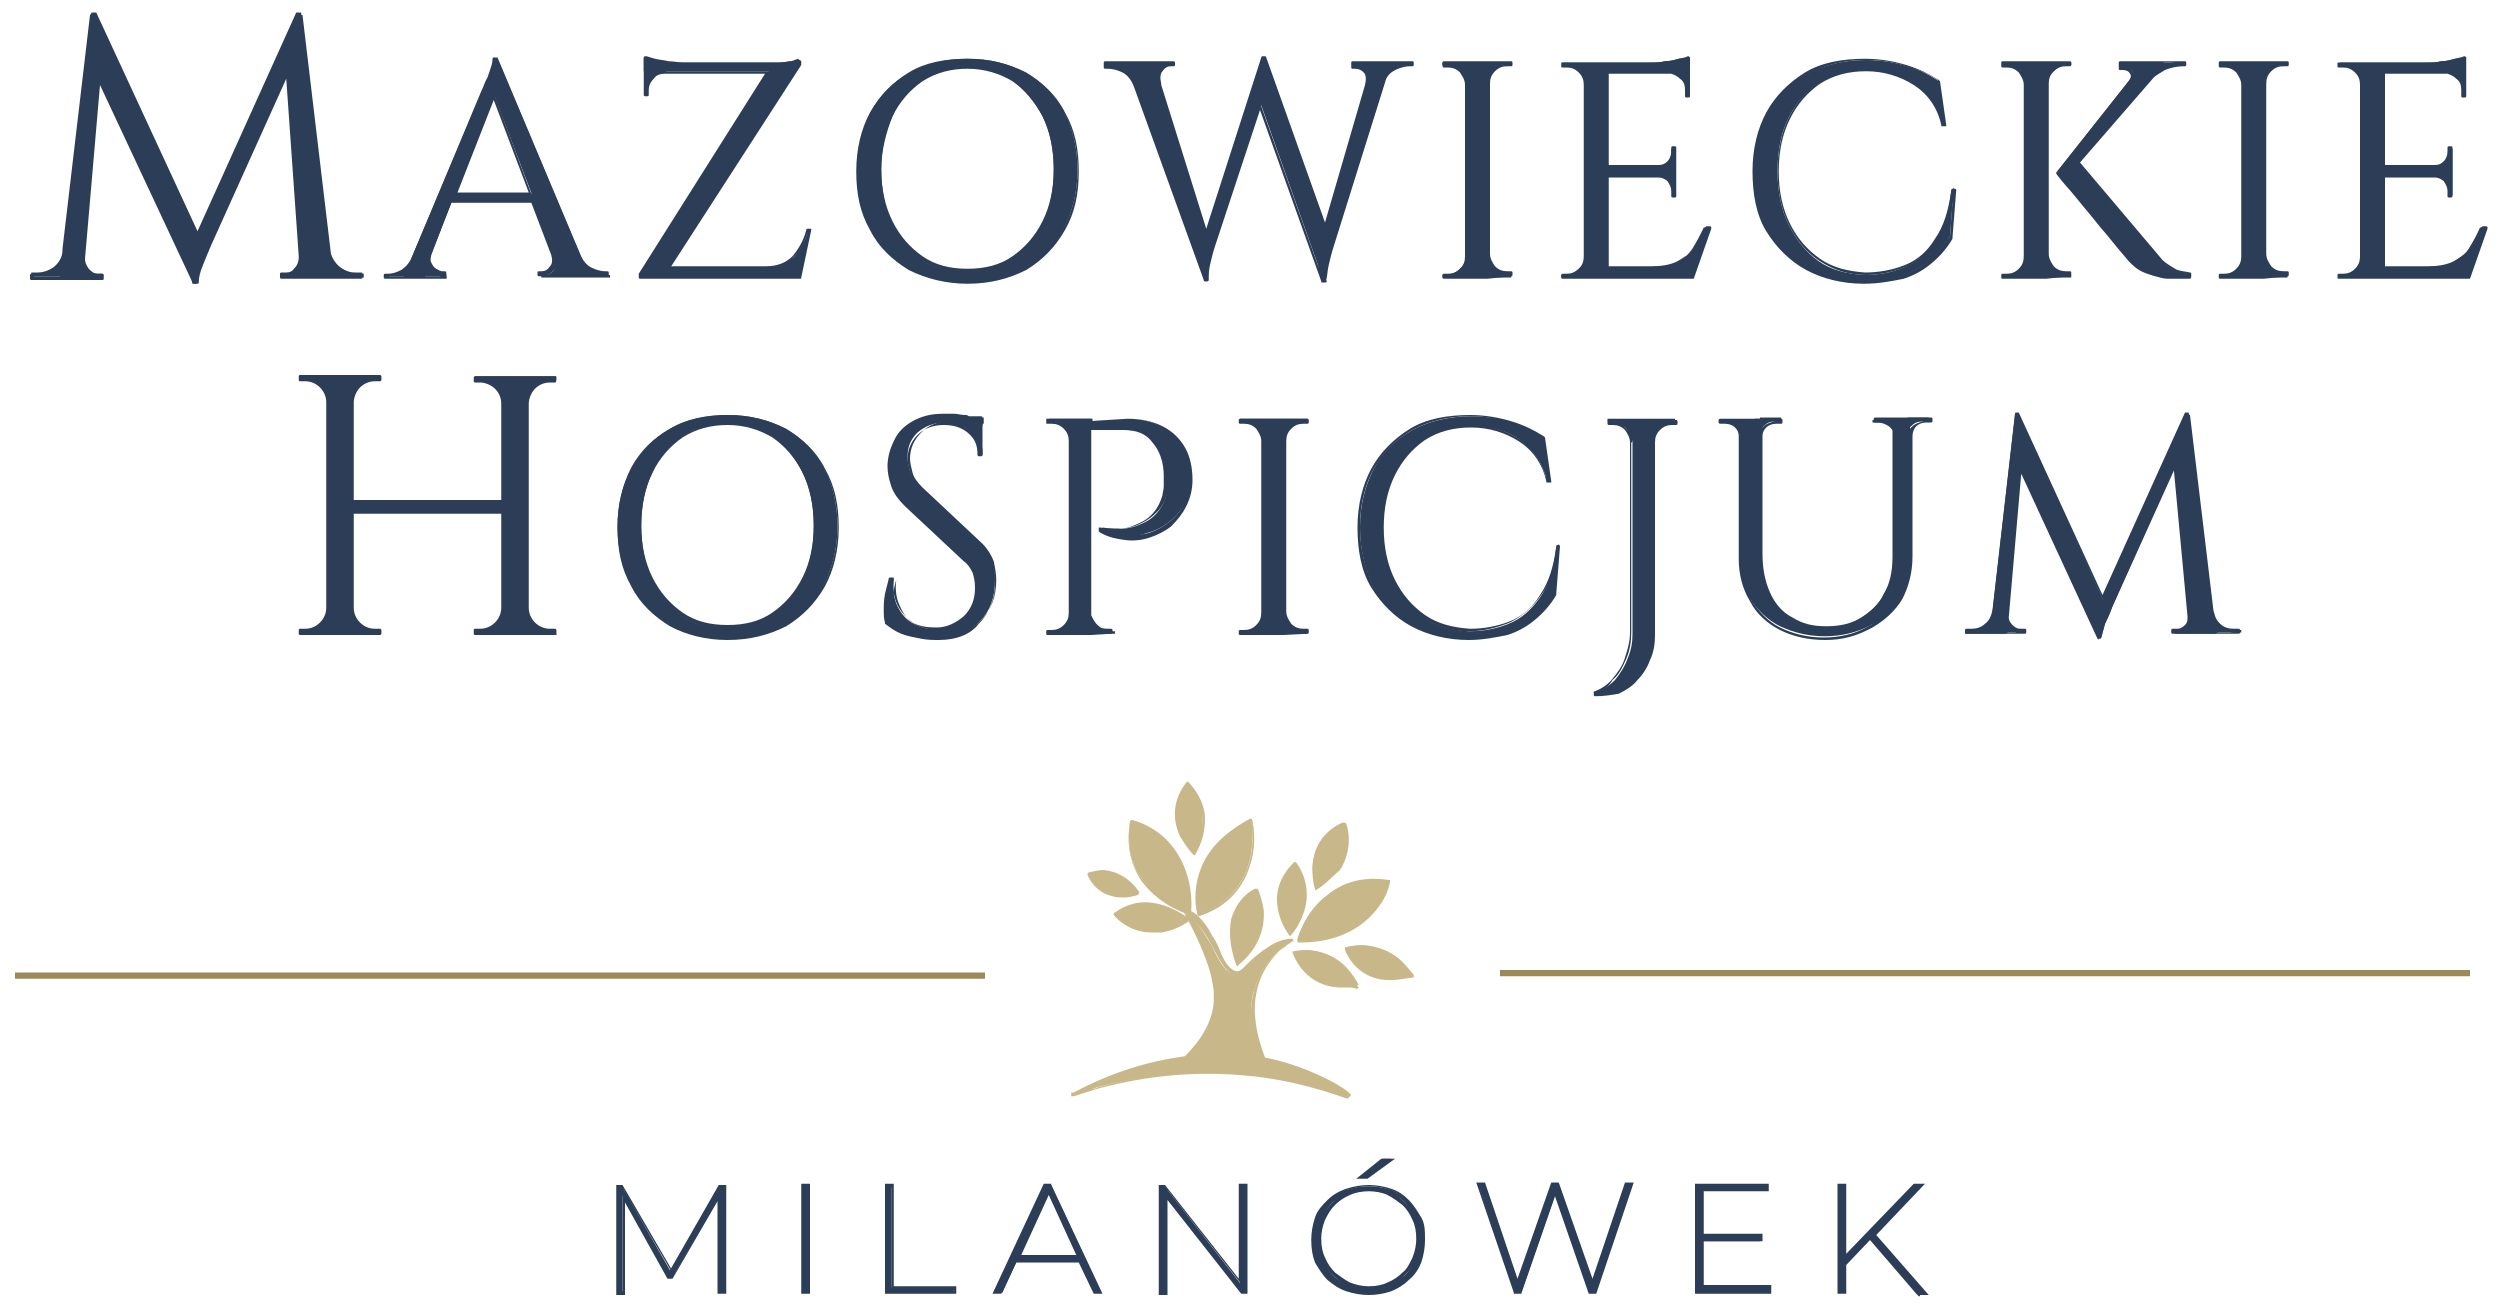 <?xml version="1.0" encoding="utf-8"?>
<!-- Generator: Adobe Illustrator 27.9.0, SVG Export Plug-In . SVG Version: 6.00 Build 0)  -->
<svg version="1.1" id="Warstwa_1" xmlns="http://www.w3.org/2000/svg" xmlns:xlink="http://www.w3.org/1999/xlink" x="0px" y="0px"
	 viewBox="0 0 200 104.9" style="enable-background:new 0 0 200 104.9;" xml:space="preserve">
<style type="text/css">
	.st0{fill:#C8B889;}
	.st1{fill:#2C3E57;}
	.st2{fill:#9C8B58;}
</style>
<g>
	<g>
		<path class="st0" d="M95.5,68.3c-0.4-0.4-0.7-0.9-1-1.4c-0.7-1.5-0.5-2.9,0.5-4.2c0,0,0,0,0,0c0,0,0.1,0,0.1,0.1
			c0.7,0.7,1.1,1.7,1.1,2.7C96.3,66.5,96,67.4,95.5,68.3C95.5,68.3,95.5,68.3,95.5,68.3C95.5,68.3,95.5,68.3,95.5,68.3L95.5,68.3z
			 M96.3,69.4c0.7-1.7,2.2-3,3.8-3.8c0,0,0,0,0,0v0c0.2,1.4,0.1,2.8-0.4,4.1c-0.7,1.7-2.1,2.9-3.8,3.4c0,0,0,0,0,0l0,0
			C95.7,71.9,95.8,70.6,96.3,69.4L96.3,69.4z M94.9,72.9c-1.5-0.5-2.8-1.5-3.7-2.8c-0.9-1.3-1-2.9-0.8-4.4c0,0,0,0,0,0l0,0
			c1.2,0.3,2.3,1.1,3,2c1.2,1.5,1.7,3.4,1.6,5.3c0,0,0,0,0,0h0C95,72.9,95,72.9,94.9,72.9L94.9,72.9z M105,69.3
			c0.1-1.6,0.9-2.8,2.4-3.5c0,0,0,0,0,0l0,0c0.4,1.2,0.2,2.5-0.5,3.6c-0.4,0.7-1,1.2-1.7,1.6c0,0,0,0,0,0c0,0,0,0,0,0
			C105.1,70.5,105,69.9,105,69.3L105,69.3z M103.6,69.1C103.6,69.1,103.6,69.1,103.6,69.1c0.9,1.1,1.1,2.6,0.6,3.9
			c-0.2,0.6-0.5,1.2-1,1.7c0,0,0,0,0,0c-0.5-0.7-0.8-1.5-0.9-2.3C102.1,71.2,102.6,70,103.6,69.1C103.5,69.1,103.6,69.1,103.6,69.1z
			 M89,71.6c-0.9-0.2-1.5-0.8-1.9-1.6c0,0,0,0,0,0c0,0,0,0,0,0c0.4-0.1,0.8-0.2,1.2-0.2c1.1,0.1,2.1,0.7,2.7,1.7c0,0,0.1,0.1,0,0.1
			C90.4,71.7,89.7,71.7,89,71.6L89,71.6z M111,70.5C111,70.5,111,70.5,111,70.5L111,70.5c-0.1,0.5-0.3,1-0.6,1.4
			c-1.4,2.4-3.9,3.4-6.6,3.3c0,0,0,0,0,0v0c0,0,0-0.1,0-0.1c0.4-1.3,1.2-2.6,2.3-3.4C107.6,70.5,109.3,70.2,111,70.5L111,70.5z
			 M100.5,71.2c0,0.1,0.1,0.1,0.1,0.2c0.2,0.5,0.3,1,0.4,1.5c0.2,1.7-0.6,3.1-1.9,4.2c0,0,0,0-0.1,0.1c0,0,0,0,0,0
			c0-0.1-0.1-0.2-0.1-0.2c-0.4-1-0.6-2.2-0.3-3.3C98.9,72.5,99.5,71.7,100.5,71.2C100.5,71.2,100.5,71.2,100.5,71.2L100.5,71.2z
			 M92.6,74.5c-1.4,0.2-2.6-0.3-3.5-1.3c0,0,0,0,0,0c0.8-0.6,1.8-0.9,2.7-0.8c1.1,0.1,2.1,0.5,2.9,1.2c0,0,0,0,0,0c0,0,0,0,0,0
			C94.1,74,93.4,74.4,92.6,74.5z"/>
		<path class="st0" d="M99,77.3l-0.1-0.1c0-0.1-0.1-0.2-0.1-0.3c-0.4-1.2-0.5-2.4-0.3-3.4c0.3-1,0.9-1.9,1.9-2.4c0.1,0,0.1,0,0.2,0
			l0,0c0,0.1,0.1,0.1,0.1,0.2c0.2,0.5,0.3,1,0.4,1.5c0.1,1.6-0.5,3.1-1.9,4.3c0,0-0.1,0-0.1,0.1L99,77.3z M100.4,71.3
			c-0.9,0.6-1.5,1.3-1.7,2.2c-0.2,1-0.1,2.1,0.3,3.2c0,0,0,0.1,0,0.1c1.3-1.1,1.9-2.5,1.8-4C100.8,72.4,100.7,71.9,100.4,71.3
			C100.5,71.4,100.4,71.4,100.4,71.3z M100.5,71.3C100.5,71.3,100.5,71.3,100.5,71.3C100.5,71.3,100.5,71.3,100.5,71.3z M104.1,75.4
			c-0.1,0-0.1,0-0.2,0l-0.1,0l0-0.2l0,0c0,0,0-0.1,0-0.1c0.5-1.4,1.3-2.7,2.4-3.5c1.3-1.1,3-1.5,4.9-1.2h0.1l0,0.2l0,0
			c-0.1,0.5-0.3,1-0.6,1.5C109.3,74.2,107,75.4,104.1,75.4z M104,75.1c2.9,0,5.1-1.1,6.3-3.2c0.2-0.4,0.4-0.8,0.5-1.3
			c-1.8-0.2-3.3,0.1-4.6,1.1C105.3,72.5,104.5,73.7,104,75.1z M103.2,74.9L103.2,74.9c-0.6-0.8-0.9-1.6-1-2.4
			c-0.2-1.3,0.3-2.5,1.3-3.5c0.1-0.1,0.2,0,0.2,0l0,0l0,0c0.8,1.1,1.1,2.6,0.6,4c-0.2,0.6-0.5,1.2-1,1.8l0,0L103.2,74.9z
			 M103.5,69.3c-0.9,0.9-1.3,2-1.1,3.2c0.1,0.7,0.4,1.5,0.8,2.1c0.4-0.5,0.7-1,0.8-1.6C104.5,71.7,104.3,70.4,103.5,69.3z
			 M103.5,69.2C103.5,69.2,103.5,69.2,103.5,69.2C103.5,69.2,103.5,69.2,103.5,69.2L103.5,69.2z M92.1,74.6c-1.1,0-2.2-0.5-3-1.4
			l0,0l0-0.1c0,0,0-0.1,0.1-0.1c0.8-0.6,1.8-0.9,2.8-0.8c1,0.1,2,0.5,3,1.2l0.1,0.1c0,0.1,0,0.1,0,0.2c-0.7,0.5-1.5,0.8-2.2,0.9l0,0
			C92.5,74.6,92.3,74.6,92.1,74.6z M89.3,73.2c0.9,0.9,2.1,1.3,3.3,1.2c0.7-0.1,1.4-0.4,2-0.8c-0.9-0.7-1.8-1.1-2.8-1.1
			C90.9,72.4,90,72.7,89.3,73.2z M89.2,73.1C89.2,73.1,89.2,73.1,89.2,73.1C89.2,73.1,89.2,73.1,89.2,73.1z M95.9,73.3l-0.1-0.1
			c-0.3-1.2-0.2-2.6,0.3-3.8c0.8-2,2.6-3.2,3.9-3.9l0.1,0l0.1,0.1l0,0.1c0.3,1.4,0.1,2.9-0.4,4.1c-0.7,1.7-2,2.9-3.9,3.5L95.9,73.3z
			 M100.1,65.8c-1.3,0.7-2.9,1.8-3.6,3.7l0,0c-0.5,1.1-0.6,2.4-0.4,3.5c1.8-0.6,3-1.8,3.6-3.3C100.2,68.5,100.3,67.1,100.1,65.8z
			 M95.1,73.1L95.1,73.1c-0.1,0-0.1,0-0.1,0l-0.1,0c-1.6-0.6-2.9-1.6-3.7-2.8c-0.8-1.3-1.1-2.8-0.8-4.5l0-0.1l0.1-0.1l0.1,0
			c1.1,0.3,2.3,1,3.1,2c1.4,1.7,1.7,3.8,1.6,5.3l0,0.1L95.1,73.1z M95,72.9C95,72.9,95,72.9,95,72.9C95,72.9,95,72.9,95,72.9z
			 M94.9,72.8L94.9,72.8c0.1-1.4-0.2-3.5-1.6-5c-0.8-0.9-1.8-1.6-2.9-1.9c-0.2,1.6,0,3,0.8,4.2C92.1,71.3,93.4,72.2,94.9,72.8z
			 M89.9,71.8c-0.3,0-0.6,0-0.9-0.1h0c-0.9-0.2-1.6-0.8-2-1.7c0-0.1,0-0.2,0.1-0.2l0,0c0.4-0.1,0.8-0.2,1.2-0.2
			c1.1,0.1,2.1,0.7,2.8,1.7c0,0,0.1,0.1,0,0.2c0,0,0,0.1-0.1,0.1C90.7,71.7,90.3,71.8,89.9,71.8z M89.1,71.5c0.6,0.1,1.2,0.1,1.8,0
			c-0.7-0.9-1.6-1.5-2.6-1.5c-0.4,0-0.7,0-1,0.1C87.7,70.7,88.3,71.3,89.1,71.5L89.1,71.5z M90.9,71.5C90.9,71.5,91,71.5,90.9,71.5
			L90.9,71.5L90.9,71.5z M105.3,71.2C105.2,71.2,105.2,71.2,105.3,71.2l-0.1,0l0-0.1c-0.2-0.6-0.2-1.1-0.2-1.7l0,0
			c0.1-1.6,0.9-2.9,2.5-3.6l0.1,0l0.1,0.1l0,0c0.4,1.2,0.2,2.6-0.5,3.7C106.6,70.1,106.1,70.7,105.3,71.2
			C105.3,71.1,105.3,71.2,105.3,71.2z M105.1,69.3c0,0.5,0,1,0.2,1.5c0.6-0.4,1.2-0.9,1.5-1.5c0.7-1,0.8-2.2,0.5-3.3
			C106,66.7,105.2,67.9,105.1,69.3L105.1,69.3z M95.5,68.4L95.5,68.4c-0.5-0.5-0.8-1-1.1-1.5c-0.7-1.5-0.5-3,0.5-4.3
			c0.1-0.1,0.1-0.1,0.2,0c0,0,0.1,0.1,0.1,0.1c0.7,0.8,1.2,1.8,1.2,2.8c0,0.9-0.2,1.9-0.8,2.9C95.6,68.4,95.6,68.4,95.5,68.4
			L95.5,68.4z M95,62.8c-0.9,1.2-1.1,2.6-0.4,4c0.2,0.5,0.5,0.9,0.9,1.3c0.5-0.9,0.7-1.8,0.7-2.6C96.1,64.5,95.7,63.6,95,62.8z
			 M95.1,62.7C95.1,62.7,95.1,62.7,95.1,62.7C95.1,62.7,95.1,62.7,95.1,62.7z"/>
	</g>
	<g>
		<path class="st0" d="M103.2,75.4c-1.5,1-2.6,2.5-3,4.3c-0.3,1.7,0,3.6,0.7,5.2c0,0,0,0,0,0c0,0,0,0,0,0c1.9,0.4,3.8,1,5.5,2
			c0.5,0.3,0.9,0.5,1.3,0.8c0,0,0,0,0,0.1c0,0,0,0,0,0c0,0,0,0-0.1,0c-2.8-1-5.6-1.7-8.6-1.9c-3.8-0.3-7.6,0.1-11.3,1.1
			c-0.7,0.2-1.3,0.4-1.9,0.6c0,0-0.1,0-0.1,0c0,0,0,0,0,0c0,0,0,0,0,0c0,0,0.1,0,0.1-0.1c2.7-1.4,5.7-2.5,8.8-2.8c0,0,0,0,0,0
			c1.3-1.2,2.6-3.1,2.5-5c0-0.1,0-0.2,0-0.4c-0.1-0.7-0.2-1.3-0.4-1.9c-0.5-1.5-1.2-3-2-4.4c0,0,0,0,0,0c0,0,0,0,0,0h0
			c0.1,0.1,0.3,0.1,0.4,0.2c0.6,0.5,1.1,1.2,1.5,1.9c0.3,0.4,0.5,0.9,0.7,1.3c0.3,0.5,0.8,1.5,1.4,1.5c0.2,0,0.5-0.2,0.6-0.3
			c0.2-0.2,0.4-0.4,0.6-0.6c0.4-0.4,0.8-0.7,1.2-1C101.9,75.7,102.6,75.3,103.2,75.4C103.2,75.3,103.2,75.3,103.2,75.4
			C103.2,75.4,103.2,75.4,103.2,75.4L103.2,75.4z M110.2,78.1c-1.2-0.3-2.1-1.1-2.6-2.2c0,0,0,0,0-0.1c0,0,0,0,0,0
			c1.4-0.4,2.8-0.1,4,0.8c0.5,0.4,0.9,0.9,1.2,1.4c0,0,0,0,0,0C112,78.3,111,78.3,110.2,78.1z M107.2,78.9c-1.7-0.1-3-1.1-3.5-2.8
			c0,0,0,0,0,0l0,0c1-0.2,2.1,0,3,0.5c0.9,0.5,1.5,1.3,2,2.2c0,0,0,0,0,0c0,0,0,0,0,0C108.2,78.9,107.7,78.9,107.2,78.9z"/>
		<path class="st0" d="M107.8,87.9C107.8,87.9,107.8,87.9,107.8,87.9c-2.8-1-5.7-1.7-8.7-1.9c-3.8-0.3-7.6,0.1-11.3,1.1
			c-0.6,0.2-1.3,0.4-1.9,0.6c0,0-0.1,0-0.1,0h-0.1l0-0.3l0.1,0c0,0,0,0,0.1,0c3-1.6,5.9-2.5,8.9-2.9c1-1,2.6-2.8,2.5-4.9
			c0-0.1,0-0.2,0-0.4c-0.1-0.6-0.2-1.3-0.4-1.9c-0.5-1.5-1.1-2.9-2-4.3l0,0v-0.2l0.2,0l0,0c0.1,0.1,0.2,0.1,0.4,0.2l0,0
			c0.7,0.5,1.2,1.3,1.5,1.9c0.3,0.4,0.5,0.9,0.7,1.4l0,0c0.2,0.5,0.7,1.4,1.3,1.4c0.2,0,0.4-0.2,0.6-0.3l0.6-0.6
			c0.4-0.4,0.8-0.7,1.2-1c0.7-0.5,1.4-0.7,1.9-0.7c0,0,0.1,0,0.1,0h0l0.1,0.2l-0.1,0c-1.6,1-2.6,2.5-2.9,4.2c-0.3,1.5,0,3.3,0.7,5.1
			l0,0c2,0.4,3.8,1.1,5.5,2c0.5,0.3,0.9,0.5,1.3,0.9c0,0,0,0,0.1,0.1l0,0L107.8,87.9L107.8,87.9z M96.8,85.7c0.8,0,1.6,0,2.5,0.1
			c2.7,0.2,5.4,0.8,7.9,1.7c-0.2-0.2-0.5-0.3-0.7-0.4c-1.7-0.9-3.5-1.6-5.5-2l-0.1,0l0,0c-0.8-1.8-1-3.7-0.7-5.3
			c0.3-1.7,1.2-3.1,2.7-4.1c-0.4,0.1-0.9,0.3-1.4,0.6c-0.4,0.3-0.8,0.6-1.2,0.9l-0.6,0.6C99.5,77.8,99.2,78,99,78c0,0,0,0-0.1,0
			c-0.7,0-1.2-1-1.5-1.5l0,0c-0.2-0.4-0.5-0.9-0.7-1.3c-0.3-0.5-0.8-1.3-1.5-1.8c0.8,1.3,1.4,2.7,1.8,4c0.2,0.7,0.4,1.3,0.5,2
			c0,0.1,0,0.3,0,0.4c0.1,2.2-1.6,4.1-2.6,5.1l0,0l-0.1,0c-2.5,0.3-5.1,1.1-7.6,2.3c0.2-0.1,0.4-0.1,0.6-0.2
			C90.8,86.1,93.8,85.7,96.8,85.7z M107.6,79c-0.1,0-0.3,0-0.5,0c-1.8-0.1-3.1-1.2-3.7-2.8l0,0l0-0.1l0.1,0c1-0.2,2.1-0.1,3.1,0.5
			c1,0.6,1.7,1.5,2,2.3l0.1,0.1l-0.1,0.1h-0.1C108.3,79,108,79,107.6,79z M103.8,76.2c0.6,1.5,1.8,2.4,3.4,2.6h0c0.4,0,0.8,0,1.2,0
			c-0.4-0.7-1-1.5-1.9-2C105.7,76.2,104.7,76,103.8,76.2z M111.4,78.4c-0.4,0-0.8,0-1.2-0.1h0c-1.2-0.3-2.1-1.1-2.6-2.3
			c0,0,0-0.1,0-0.1l0,0l0.1-0.1l0,0c1.4-0.4,2.9-0.1,4.1,0.8c0.5,0.4,0.9,0.9,1.3,1.4l0,0.1l0,0.1l-0.1,0
			C112.3,78.3,111.8,78.4,111.4,78.4z M110.2,78c0.7,0.2,1.6,0.2,2.4,0c-0.3-0.5-0.7-0.9-1.1-1.3c-1.1-0.9-2.4-1.2-3.7-0.8
			C108.3,77,109.2,77.7,110.2,78L110.2,78z"/>
	</g>
</g>
<g>
	<g>
		<path class="st1" d="M5.8,20v2.1H2.5v-0.3c0,0,0.2,0,0.5,0c0.5,0,1-0.2,1.4-0.5c0.4-0.3,0.7-0.8,0.7-1.4L5.8,20L5.8,20z M7.4,1.2
			h0.3l0.6,1.7L6.5,22.2H4.9L7.4,1.2z M6.7,20.5C6.7,20.5,6.7,20.6,6.7,20.5c0,0.1,0,0.1,0,0.1c0,0.3,0.1,0.6,0.3,0.9
			c0.2,0.3,0.5,0.4,0.8,0.4h0.4v0.3H6.5v-1.7H6.7z M7.7,1.2l8.5,18.3l-0.7,3.1L7.1,4.5L7.7,1.2z M23.9,1.2l0.2,2l-7.4,16.5
			c-0.3,0.7-0.5,1.2-0.7,1.7c-0.2,0.5-0.3,0.9-0.3,1.3h-0.3l-0.4-1.9L23.9,1.2z M24.3,20.5h0.2v1.7h-1.8v-0.3h0.4
			c0.3,0,0.6-0.1,0.8-0.4c0.2-0.3,0.3-0.6,0.3-0.9C24.3,20.6,24.3,20.6,24.3,20.5C24.3,20.6,24.3,20.5,24.3,20.5z M24.2,1.2l2.5,21
			h-2.3L22.8,4.4l1.1-3.2H24.2z M25.8,20h0.6c0.1,0.6,0.4,1,0.8,1.4c0.4,0.3,0.9,0.5,1.4,0.5h0.5v0.3h-3.2L25.8,20L25.8,20z"/>
		<path class="st1" d="M15.5,22.7C15.5,22.7,15.5,22.7,15.5,22.7C15.4,22.7,15.4,22.7,15.5,22.7L15.5,22.7L15.5,22.7
			C15.4,22.7,15.4,22.7,15.5,22.7C15.4,22.7,15.4,22.7,15.5,22.7C15.4,22.7,15.4,22.7,15.5,22.7C15.4,22.7,15.4,22.7,15.5,22.7
			L15.5,22.7c-0.1-0.1-0.1-0.1-0.1-0.1L8,6.8L6.8,20.7c0,0.3,0.1,0.5,0.3,0.8c0.2,0.2,0.4,0.4,0.7,0.4h0.4c0.1,0,0.1,0.1,0.1,0.1
			v0.3c0,0.1-0.1,0.1-0.1,0.1H2.5c-0.1,0-0.1-0.1-0.1-0.1v-0.3c0-0.1,0.1-0.1,0.1-0.1H3c0.5,0,0.9-0.2,1.3-0.5C4.7,21,5,20.6,5,20
			c0,0,0,0,0-0.1L7.2,1.2C7.3,1.1,7.3,1,7.4,1h0.3c0,0,0,0,0,0l0,0c0,0,0,0,0,0l0,0l0,0c0,0,0,0,0,0l0,0c0,0,0,0,0,0l0,0
			c0,0,0,0,0,0c0,0,0,0,0,0l0,0l0,0c0,0,0,0,0,0l8.1,17.5l7.9-17.5c0,0,0,0,0,0c0,0,0,0,0,0l0,0c0,0,0,0,0,0l0,0c0,0,0,0,0,0l0,0
			l0,0l0,0c0,0,0,0,0,0s0,0,0,0l0,0c0,0,0,0,0,0l0,0c0,0,0,0,0,0h0l0,0c0,0,0,0,0,0h0.3c0.1,0,0.1,0,0.1,0.1l2.3,19
			c0.1,0.5,0.3,0.9,0.7,1.2c0.4,0.3,0.8,0.5,1.3,0.5h0.5c0.1,0,0.1,0.1,0.1,0.1v0.3c0,0.1-0.1,0.1-0.1,0.1h-6.4
			c-0.1,0-0.1-0.1-0.1-0.1v-0.3c0-0.1,0.1-0.1,0.1-0.1h0.4c0.3,0,0.5-0.1,0.7-0.4c0.2-0.2,0.3-0.5,0.3-0.8v-0.1L22.9,6.3l-6,13.3
			c-0.3,0.7-0.5,1.2-0.7,1.7c-0.2,0.5-0.3,0.9-0.3,1.3c0,0.1-0.1,0.1-0.1,0.1H15.5C15.5,22.7,15.5,22.7,15.5,22.7z M15.6,22.5
			L15.6,22.5c0.1-0.4,0.2-0.8,0.3-1.2c0.2-0.5,0.4-1,0.7-1.7l6.2-13.7l-0.1-1.5c0,0,0,0,0-0.1l0.2-0.5L16,18.9l0.2,0.5
			c0,0,0,0.1,0,0.1L15.6,22.5z M26.8,22.1h2.1v0h-0.3c-0.5,0-1-0.2-1.5-0.5c-0.2-0.1-0.3-0.3-0.4-0.5L26.8,22.1z M26,22.1h0.6
			l-0.2-1.9H26V22.1z M24.6,22.1h1.1v-2c0-0.1,0.1-0.1,0.1-0.1h0.5L24.1,1.3l0.2,1.8c0,0,0,0,0,0.1l-1.2,2.7l1.3,14.5h0.1
			c0.1,0,0.1,0.1,0.1,0.1V22.1z M22.8,22.1h1.5l-0.1-0.7c0,0.1-0.1,0.2-0.2,0.3c-0.2,0.3-0.5,0.4-0.9,0.4L22.8,22.1z M6.7,22.1
			l1.5,0H7.8c-0.4,0-0.7-0.1-0.9-0.4c-0.1-0.1-0.1-0.2-0.2-0.3L6.7,22.1z M5.9,22.1h0.4v-1.6c0-0.1,0.1-0.1,0.1-0.1h0.1L7.8,6.3
			L7.1,4.7L5.3,19.9h0.5c0.1,0,0.1,0.1,0.1,0.1V22.1z M5.1,22.1h0.6v-1.9H5.3L5.1,22.1z M2.7,22.1h2.1l0.1-1
			c-0.1,0.2-0.3,0.3-0.4,0.5C4.1,21.9,3.6,22,3,22L2.7,22.1L2.7,22.1z M15.2,20.8l0.3,1.3l0.5-2.5l-0.1-0.3L15.2,20.8z M8.1,6.3
			l7,15.2l-0.2-0.7c0,0,0-0.1,0-0.1l0.8-1.8L8.4,3L8.1,6.3z M7.2,4.5l0.6,1.4l0.3-2.9L7.7,1.7L7.2,4.5z M22.9,4.4l0.1,1l1-2.2
			l-0.2-1.4L22.9,4.4z M7.5,1.3L7.4,2L7.5,1.3L7.5,1.3z"/>
	</g>
	<g>
		<path class="st1" d="M34.5,20.4c-0.1,0.3-0.1,0.6,0,0.8c0.1,0.2,0.2,0.4,0.4,0.5c0.2,0.1,0.4,0.2,0.6,0.2h0.2v0.2h-4.9V22H31
			c0.4,0,0.8-0.1,1.2-0.4c0.4-0.2,0.7-0.6,1-1.2L34.5,20.4L34.5,20.4z M39.8,4.7L40,6.4l-6.2,15.7h-1.5l6.3-14.9
			c0.2-0.4,0.3-0.8,0.5-1.1c0.1-0.3,0.2-0.6,0.3-0.9c0.1-0.3,0.1-0.5,0.1-0.6L39.8,4.7L39.8,4.7z M43.3,15.5v0.7h-7.7v-0.7H43.3z
			 M39.8,4.7L47.1,22H45L39.3,7L39.8,4.7z M44.4,20.4h2c0.2,0.6,0.6,1,1,1.2c0.4,0.2,0.8,0.4,1.2,0.4h0.2v0.2h-5.5v-0.2h0.2
			c0.3,0,0.6-0.1,0.8-0.4C44.5,21.3,44.5,20.9,44.4,20.4z"/>
		<path class="st1" d="M35.7,22.3h-4.9c-0.1,0-0.1-0.1-0.1-0.1V22c0-0.1,0.1-0.1,0.1-0.1H31c0.4,0,0.7-0.1,1.1-0.3
			c0.3-0.2,0.6-0.5,0.8-0.9l5.6-13.4c0.2-0.4,0.3-0.8,0.5-1.1c0.1-0.3,0.2-0.6,0.3-0.9c0.1-0.3,0.1-0.5,0.1-0.6
			c0-0.1,0.1-0.1,0.1-0.1h0.2c0,0,0.1,0,0.1,0l0,0c0,0,0,0,0,0s0,0,0,0c0,0,0,0,0,0c0,0,0,0,0,0l6.6,15.7c0,0,0,0,0,0
			c0.2,0.5,0.5,0.9,0.9,1.1c0.4,0.2,0.8,0.3,1.1,0.3h0.2c0.1,0,0.1,0.1,0.1,0.1v0.2c0,0.1-0.1,0.1-0.1,0.1h-5.5
			c-0.1,0-0.1-0.1-0.1-0.1v-0.2c0-0.1,0.1-0.1,0.1-0.1h0.2c0.3,0,0.5-0.1,0.7-0.4c0.2-0.2,0.2-0.5,0.1-0.9l-1.6-4.2h-6.4l-1.6,4.2
			c-0.1,0.2-0.1,0.5,0,0.6c0.1,0.2,0.2,0.4,0.4,0.5c0.2,0.1,0.3,0.2,0.5,0.2h0.2c0.1,0,0.1,0.1,0.1,0.1v0.2
			C35.8,22.3,35.7,22.3,35.7,22.3z M34,22.1h1.3c-0.2,0-0.4-0.1-0.5-0.2c-0.2-0.1-0.4-0.3-0.5-0.6c0,0,0,0,0,0L34,22.1z M31.1,22.1
			h1.2c0,0,0,0,0,0l0.3-0.6c-0.1,0.1-0.2,0.2-0.3,0.2C31.8,21.9,31.5,22,31.1,22.1z M47.2,22.1h1.2c-0.4,0-0.7-0.1-1.1-0.4
			c-0.1-0.1-0.2-0.2-0.3-0.3L47.2,22.1C47.2,22,47.2,22,47.2,22.1z M43.5,22.1h1.3l-0.3-0.8c0,0.1-0.1,0.2-0.2,0.3
			C44.1,21.9,43.8,22,43.5,22.1z M32.6,22h1.2l0.6-1.5h-1.1c0,0,0,0.1-0.1,0.1L32.6,22z M45.1,21.9h1.8l-0.6-1.4h-1.8L45.1,21.9z
			 M33.3,20.3h1.1l1.5-3.9h-0.4c-0.1,0-0.1-0.1-0.1-0.1v-0.7c0-0.1,0.1-0.1,0.1-0.1h0.8l3-7.8L39.2,7c0,0,0,0,0-0.1l0.3-1.4
			c-0.1,0.2-0.2,0.4-0.3,0.7c-0.1,0.3-0.3,0.6-0.5,1.1L33.3,20.3z M44.4,20.3h1.7L40,5.6l0.1,0.8c0,0,0,0,0,0.1l-0.5,1.2l2.9,7.8
			h0.7c0.1,0,0.1,0.1,0.1,0.1v0.7c0,0.1-0.1,0.1-0.1,0.1H43L44.4,20.3z M42.9,16.1h0.3v-0.5h-0.4L42.9,16.1z M36.3,16.1h6.3
			l-0.2-0.5h-5.9L36.3,16.1z M35.7,16.1h0.4l0.2-0.5h-0.6V16.1z M36.6,15.4h5.7L39.5,8L36.6,15.4z M39.4,7l0.1,0.3l0.4-0.9l-0.1-1
			L39.4,7z"/>
	</g>
	<g>
		<path class="st1" d="M63.9,4.7v0.2L53,22.2h-1.8V22L61.5,5.7h-10V5h9.8c0.3,0,0.7,0,1,0c0.4,0,0.7-0.1,1-0.1
			C63.6,4.8,63.8,4.7,63.9,4.7z M51.5,4.6c0.2,0.1,0.4,0.1,0.7,0.2c0.3,0.1,0.7,0.1,1.1,0.2C53.8,5,54.2,5,54.5,5l-3,0.3V4.6z
			 M53.2,5.7c-0.4,0-0.8,0.2-1,0.4c-0.3,0.3-0.4,0.6-0.4,1v0.4h-0.2v-2L53.2,5.7L53.2,5.7z M64.1,21.5l-0.1,0.7H52.7v-0.7H64.1z
			 M64.8,18.4L64,22.2h-3.2l0.2-0.6l0.3-0.1c0.9,0,1.6-0.3,2.2-0.9c0.5-0.6,0.9-1.3,1.2-2.2H64.8z"/>
		<path class="st1" d="M64,22.3H51.2c-0.1,0-0.1-0.1-0.1-0.1V22c0,0,0,0,0-0.1L61.2,5.9h-8c-0.4,0-0.7,0.1-0.9,0.4
			c-0.3,0.3-0.4,0.6-0.4,0.9v0.4c0,0.1-0.1,0.1-0.1,0.1h-0.2c-0.1,0-0.1-0.1-0.1-0.1V4.6c0,0,0-0.1,0.1-0.1c0,0,0.1,0,0.1,0
			c0.1,0,0.3,0.1,0.7,0.2c0.4,0.1,0.7,0.1,1.1,0.2c0.4,0,0.8,0.1,1.1,0.1h6.8c0.3,0,0.7,0,1,0c0.4,0,0.7-0.1,1-0.1
			c0.3-0.1,0.5-0.1,0.5-0.1c0,0,0.1,0,0.1,0c0,0,0.1,0.1,0.1,0.1v0.2c0,0,0,0,0,0.1L53.7,21.3h7.6c0.9,0,1.6-0.3,2.1-0.8
			c0.5-0.6,0.9-1.3,1.1-2.1c0-0.1,0.1-0.1,0.1-0.1h0.2c0,0,0.1,0,0.1,0s0,0.1,0,0.1l-0.8,3.8C64.1,22.3,64.1,22.3,64,22.3z
			 M60.9,22.1h2.9l0.1-0.5h-2.7l-0.2,0.1L60.9,22.1z M53.2,22.1h7.5l0.1-0.5h-7.3L53.2,22.1z M52.9,22.1L52.9,22.1l0.4-0.5h-0.4
			V22.1z M51.3,22.1h1.3v-0.6c0-0.1,0.1-0.1,0.1-0.1h0.6L63.8,4.9c-0.1,0-0.3,0.1-0.4,0.1c-0.3,0-0.6,0.1-1,0.1c-0.3,0-0.7,0-1.1,0
			h-6.8l-2.9,0.3v0.2h1.6c0.1,0,0.1,0,0.1,0.1h8.2c0,0,0.1,0,0.1,0.1c0,0,0,0.1,0,0.1L51.3,22.1L51.3,22.1z M62.5,21.3h1.5l0.6-2.7
			c-0.2,0.8-0.6,1.5-1.1,2C63.2,21,62.9,21.2,62.5,21.3z M51.6,5.9v1.2c0-0.4,0.2-0.7,0.4-1c0.1-0.1,0.2-0.2,0.3-0.2H51.6z
			 M51.6,5.1L51.6,5.1L51.6,5.1L51.6,5.1z M51.6,4.9h0.6c-0.2,0-0.4-0.1-0.6-0.1V4.9z"/>
	</g>
	<g>
		<path class="st1" d="M77.4,4.7c1.8,0,3.3,0.4,4.6,1.1c1.3,0.7,2.4,1.8,3.1,3.1c0.7,1.3,1.1,2.9,1.1,4.7s-0.4,3.3-1.1,4.7
			c-0.7,1.3-1.8,2.4-3.1,3.1c-1.3,0.7-2.9,1.1-4.6,1.1c-1.7,0-3.3-0.4-4.6-1.1c-1.3-0.7-2.4-1.8-3.1-3.1c-0.7-1.3-1.1-2.9-1.1-4.7
			s0.4-3.3,1.1-4.7c0.7-1.3,1.8-2.4,3.1-3.1S75.7,4.7,77.4,4.7z M77.4,21.8c1.4,0,2.6-0.3,3.6-1c1-0.7,1.9-1.6,2.4-2.9
			c0.6-1.2,0.9-2.7,0.9-4.3s-0.3-3.1-0.9-4.3c-0.6-1.2-1.4-2.2-2.4-2.9c-1-0.7-2.3-1-3.6-1c-1.4,0-2.6,0.3-3.6,1s-1.9,1.6-2.4,2.9
			s-0.9,2.7-0.9,4.3s0.3,3.1,0.9,4.3c0.6,1.2,1.4,2.2,2.4,2.9C74.8,21.5,76,21.8,77.4,21.8z"/>
		<path class="st1" d="M77.4,22.7c-1.7,0-3.3-0.4-4.7-1.1c-1.3-0.8-2.4-1.8-3.1-3.2c-0.8-1.4-1.1-2.9-1.1-4.7c0-1.8,0.4-3.4,1.1-4.7
			c0.8-1.4,1.8-2.4,3.1-3.2c1.3-0.8,2.9-1.1,4.7-1.1c1.8,0,3.3,0.4,4.7,1.1c1.3,0.8,2.4,1.8,3.1,3.2c0.8,1.4,1.1,2.9,1.1,4.7
			S86,17,85.2,18.4c-0.8,1.4-1.8,2.4-3.1,3.2C80.7,22.3,79.2,22.7,77.4,22.7z M77.4,4.8c-1.7,0-3.2,0.4-4.5,1.1
			c-1.3,0.7-2.3,1.8-3.1,3.1c-0.7,1.3-1.1,2.9-1.1,4.6c0,1.8,0.4,3.3,1.1,4.6c0.7,1.3,1.8,2.3,3.1,3.1c1.3,0.7,2.8,1.1,4.5,1.1
			c1.7,0,3.3-0.4,4.6-1.1c1.3-0.7,2.3-1.8,3.1-3.1c0.7-1.3,1.1-2.9,1.1-4.6c0-1.8-0.4-3.3-1.1-4.6c-0.7-1.3-1.7-2.3-3.1-3.1
			C80.7,5.2,79.1,4.8,77.4,4.8z M77.4,21.9c-1.4,0-2.6-0.4-3.7-1.1c-1.1-0.7-1.9-1.7-2.5-2.9c-0.6-1.2-0.9-2.7-0.9-4.3
			c0-1.6,0.3-3.1,0.9-4.3C71.8,8,72.7,7,73.7,6.3c1.1-0.7,2.3-1.1,3.7-1.1c1.4,0,2.7,0.4,3.7,1.1C82.2,7,83,8,83.6,9.3
			c0.6,1.2,0.9,2.7,0.9,4.3c0,1.6-0.3,3.1-0.9,4.3c-0.6,1.2-1.4,2.2-2.5,2.9C80.1,21.6,78.8,21.9,77.4,21.9z M77.4,5.5
			c-1.3,0-2.5,0.3-3.6,1c-1,0.7-1.8,1.6-2.4,2.8c-0.6,1.2-0.9,2.6-0.9,4.2c0,1.6,0.3,3,0.9,4.2c0.6,1.2,1.4,2.1,2.4,2.8
			c1,0.7,2.2,1,3.6,1c1.4,0,2.6-0.3,3.6-1c1-0.7,1.8-1.6,2.4-2.8c0.6-1.2,0.9-2.6,0.9-4.2c0-1.6-0.3-3-0.9-4.2
			C82.8,8.2,82,7.2,81,6.5C80,5.9,78.8,5.5,77.4,5.5z"/>
	</g>
	<g>
		<path class="st1" d="M92.7,6.8h-1.9c-0.2-0.5-0.5-0.9-0.9-1.2c-0.4-0.2-0.8-0.4-1.2-0.4h-0.2V5h5.4v0.2h-0.2
			c-0.3,0-0.6,0.1-0.8,0.4C92.6,5.9,92.6,6.3,92.7,6.8z M90.2,5.2h2l4.6,14.6l-0.4,2.7L90.2,5.2z M101.2,4.6l0.2,2l-4.3,13.2
			c-0.2,0.6-0.3,1.1-0.4,1.5c-0.1,0.4-0.1,0.8-0.1,1.2h-0.2l-0.4-2.2L101,4.6L101.2,4.6L101.2,4.6z M101.2,4.6l5.2,14.5l-0.5,3.4
			l-5.4-15.2L101.2,4.6z M111.2,5.2l-4.6,14.6c-0.2,0.6-0.3,1.1-0.4,1.5c-0.1,0.4-0.1,0.8-0.2,1.2h-0.2l-0.3-2.4l4.3-14.9L111.2,5.2
			L111.2,5.2z M109.3,6.8c0.1-0.5,0.1-0.9-0.1-1.1c-0.2-0.3-0.5-0.4-0.8-0.4h-0.2V5h4.8v0.2h-0.2c-0.4,0-0.8,0.1-1.2,0.4
			c-0.4,0.2-0.8,0.6-0.9,1.2H109.3z"/>
		<path class="st1" d="M106,22.6h-0.2c-0.1,0-0.1,0-0.1-0.1l-4.9-13.7l-3.6,10.9c-0.2,0.6-0.3,1.1-0.4,1.5c-0.1,0.4-0.1,0.8-0.1,1.2
			c0,0.1-0.1,0.1-0.1,0.1h-0.2c0,0,0,0,0,0c-0.1,0-0.1,0-0.1-0.1L90.7,6.9c0,0,0,0,0,0c-0.2-0.5-0.5-0.9-0.9-1.1
			c-0.4-0.2-0.8-0.3-1.2-0.3h-0.2c-0.1,0-0.1-0.1-0.1-0.1V5c0-0.1,0.1-0.1,0.1-0.1h5.4C93.9,4.9,94,4.9,94,5v0.2
			c0,0.1-0.1,0.1-0.1,0.1h-0.2c-0.3,0-0.5,0.1-0.7,0.4c-0.2,0.2-0.2,0.6-0.1,1c0,0,0,0,0,0.1l3.6,11.5l4.4-13.7
			c0-0.1,0.1-0.1,0.1-0.1h0.2c0.1,0,0.1,0.1,0.1,0.1l0,0l4.7,13.2l3.2-11c0,0,0,0,0,0c0.1-0.4,0.1-0.8-0.1-1
			c-0.2-0.2-0.4-0.3-0.7-0.3h-0.2c-0.1,0-0.1-0.1-0.1-0.1V5c0-0.1,0.1-0.1,0.1-0.1h4.8c0.1,0,0.1,0.1,0.1,0.1v0.2
			c0,0.1-0.1,0.1-0.1,0.1h-0.2c-0.4,0-0.7,0.1-1.2,0.3c-0.4,0.2-0.7,0.5-0.8,1l-4.1,13.1c-0.2,0.6-0.3,1.1-0.4,1.5
			c-0.1,0.4-0.1,0.8-0.2,1.2C106.2,22.6,106.1,22.6,106,22.6z M96,20.3l0.3,1.5l0.3-2l-0.2-0.7L96,20.3z M105.7,20.1l0.2,1.5
			l0.4-2.5l-0.2-0.5L105.7,20.1z M100.9,8.5l4.6,12.9l-0.2-1.3c0,0,0,0,0,0l0.5-1.8l-4.5-12.6l0.1,0.9c0,0,0,0,0,0.1L100.9,8.5z
			 M91,6.9l4.9,13.9l-0.1-0.5c0,0,0,0,0-0.1l0.5-1.6L92.6,6.9H91z M106.2,18.2l0.3,0.8c0,0,0,0,0,0.1l-0.2,1.3
			c0.1-0.2,0.1-0.4,0.2-0.7l4-12.8h-1.1L106.2,18.2z M96.6,18.7l0.3,1.1c0,0,0,0,0,0.1l-0.1,0.4c0-0.2,0.1-0.3,0.1-0.5l3.7-11.3
			l-0.4-1.1c0,0,0,0,0,0L96.6,18.7z M100.5,7.3l0.3,0.8l0.5-1.5l-0.1-1.3L100.5,7.3z M109.5,6.7h1.1c0,0,0,0,0,0l0.4-1.3h-1.1
			L109.5,6.7z M90.9,6.7h1.7l-0.4-1.4h-1.7L90.9,6.7z M92.3,5.1l0.2,0.7c0-0.1,0.1-0.2,0.2-0.3c0.2-0.3,0.5-0.4,0.8-0.4H92.3z
			 M108.5,5.1c0.3,0,0.6,0.2,0.8,0.4c0.1,0.1,0.1,0.2,0.2,0.3l0.2-0.7H108.5z M111.3,5.2l-0.2,0.6c0.1-0.1,0.3-0.2,0.4-0.3
			c0.4-0.2,0.8-0.3,1.2-0.4L111.3,5.2C111.3,5.2,111.3,5.2,111.3,5.2L111.3,5.2C111.3,5.2,111.3,5.2,111.3,5.2z M88.8,5.1
			c0.4,0,0.7,0.1,1.1,0.4c0.2,0.1,0.3,0.2,0.4,0.3l-0.2-0.6c0,0,0,0,0-0.1H88.8z"/>
	</g>
	<g>
		<path class="st1" d="M117.4,6.8L117.4,6.8c-0.1-0.4-0.3-0.8-0.6-1.1c-0.3-0.3-0.7-0.5-1.1-0.5h-0.3V5h2V6.8z M117.4,20.4v1.8h-2
			v-0.2h0.3c0.4,0,0.8-0.2,1.1-0.5C117.2,21.2,117.3,20.8,117.4,20.4L117.4,20.4L117.4,20.4z M119,5v17.2h-1.6V5L119,5L119,5z
			 M118.9,6.8V5h2v0.2c0,0-0.1,0-0.3,0c-0.4,0-0.8,0.2-1.1,0.5C119.1,6,119,6.4,118.9,6.8L118.9,6.8L118.9,6.8z M118.9,20.4
			L118.9,20.4c0.1,0.4,0.3,0.8,0.6,1.1c0.3,0.3,0.7,0.5,1.1,0.5c0.2,0,0.3,0,0.3,0v0.2h-2V20.4z"/>
		<path class="st1" d="M119,22.3h-3.5c-0.1,0-0.1-0.1-0.1-0.1v-0.2c0-0.1,0.1-0.1,0.1-0.1h0.3c0.4,0,0.7-0.1,1-0.4
			c0.3-0.3,0.4-0.6,0.4-1V6.8c0-0.4-0.2-0.7-0.4-1c-0.3-0.3-0.6-0.4-1-0.4h-0.3c-0.1,0-0.1-0.1-0.1-0.1V5c0-0.1,0.1-0.1,0.1-0.1h1.9
			c0,0,0,0,0,0h3.5c0.1,0,0.1,0.1,0.1,0.1v0.2c0,0.1-0.1,0.1-0.1,0.1h-0.3c-0.4,0-0.7,0.1-1,0.4c-0.3,0.3-0.4,0.6-0.4,1v13.6
			c0,0.4,0.2,0.7,0.4,1c0.3,0.3,0.6,0.4,1,0.4h0.3c0.1,0,0.1,0.1,0.1,0.1v0.2c0,0.1-0.1,0.1-0.1,0.1L119,22.3
			C119,22.3,119,22.3,119,22.3z M117.6,22.1h1.2v-1.7c0-0.1,0-0.1,0.1-0.1V6.9c0,0-0.1-0.1-0.1-0.1V5.1h-1.2v1.7
			c0,0.1,0,0.1-0.1,0.1v13.4c0,0,0.1,0.1,0.1,0.1V22.1z M115.9,22.1h1.3v-0.8c-0.1,0.1-0.2,0.2-0.3,0.3
			C116.7,21.9,116.3,22,115.9,22.1z M119.1,22.1h1.3c-0.4,0-0.8-0.2-1-0.5c-0.1-0.1-0.2-0.2-0.3-0.3V22.1z M119.1,5.1V6
			c0.1-0.1,0.2-0.2,0.3-0.3c0.3-0.3,0.6-0.5,1-0.5H119.1z M115.9,5.1c0.4,0,0.8,0.2,1,0.5c0.1,0.1,0.2,0.2,0.3,0.3V5.1H115.9z"/>
	</g>
	<g>
		<path class="st1" d="M126.9,6.8L126.9,6.8c-0.1-0.4-0.2-0.8-0.5-1.1c-0.3-0.3-0.7-0.5-1.1-0.5H125l0-0.2h2V6.8z M126.9,20.4v1.8
			h-2v-0.2h0.3c0.4,0,0.8-0.2,1.1-0.5C126.7,21.2,126.9,20.8,126.9,20.4L126.9,20.4L126.9,20.4z M128.5,5v17.2h-1.6V5L128.5,5
			L128.5,5z M135.1,5v0.8h-6.7V5L135.1,5L135.1,5z M134,13.4v0.7h-5.6v-0.7H134z M135.1,21.4v0.8h-6.7v-0.8H135.1z M136.6,18.2
			l-1.4,4h-4.1l0.9-0.8c0.9,0,1.6-0.1,2.1-0.4c0.5-0.3,1-0.6,1.3-1.1c0.3-0.5,0.6-1,0.9-1.7L136.6,18.2L136.6,18.2z M135.1,4.6v0.7
			l-3-0.3c0.4,0,0.7,0,1.1-0.1c0.4,0,0.8-0.1,1.1-0.2C134.7,4.7,134.9,4.6,135.1,4.6z M134,11.8v1.6h-1.4v0c0.3,0,0.6-0.1,0.8-0.4
			c0.2-0.2,0.3-0.5,0.3-0.8v-0.3H134z M134,14v1.6h-0.2v-0.4c0-0.3-0.1-0.6-0.3-0.8c-0.2-0.2-0.5-0.4-0.8-0.4v0L134,14L134,14z
			 M135.1,5.7v2h-0.2V7.2c0-0.4-0.1-0.7-0.4-1c-0.3-0.3-0.6-0.4-1-0.5v0H135.1z"/>
		<path class="st1" d="M135.2,22.3H125c-0.1,0-0.1-0.1-0.1-0.1v-0.2c0-0.1,0.1-0.1,0.1-0.1h0.3c0.4,0,0.7-0.1,1-0.4
			c0.3-0.3,0.4-0.6,0.4-1V6.8c0-0.4-0.1-0.7-0.4-1c-0.3-0.3-0.6-0.4-1-0.4H125c-0.1,0-0.1,0-0.1-0.1l0-0.2c0,0,0-0.1,0-0.1
			c0,0,0.1,0,0.1,0h1.9c0,0,0,0,0,0h5.2c0.4,0,0.7,0,1.1-0.1c0.4,0,0.7-0.1,1.1-0.2c0.4-0.1,0.6-0.1,0.7-0.2c0,0,0.1,0,0.1,0
			c0,0,0.1,0.1,0.1,0.1v3.1c0,0.1-0.1,0.1-0.1,0.1h-0.2c-0.1,0-0.1-0.1-0.1-0.1V7.2c0-0.4-0.1-0.7-0.4-0.9c-0.2-0.2-0.4-0.3-0.7-0.4
			h-5v7.3h4c0.3,0,0.5-0.1,0.7-0.3c0.2-0.2,0.3-0.5,0.3-0.8v-0.3c0-0.1,0.1-0.1,0.1-0.1h0.2c0.1,0,0.1,0.1,0.1,0.1v3.9
			c0,0.1-0.1,0.1-0.1,0.1h-0.2c-0.1,0-0.1-0.1-0.1-0.1v-0.4c0-0.3-0.1-0.5-0.3-0.8c-0.2-0.2-0.5-0.3-0.7-0.3c0,0,0,0,0,0h-4v7.1h3.4
			c0.8,0,1.5-0.1,2.1-0.4c0.5-0.3,1-0.6,1.3-1.1c0.3-0.5,0.6-1,0.9-1.6c0,0,0.1-0.1,0.1-0.1h0.2c0,0,0,0,0.1,0
			c0.1,0,0.1,0.1,0.1,0.1v0c0,0,0,0,0,0.1l-1.4,4C135.3,22.3,135.2,22.3,135.2,22.3z M131.4,22.1h3.5v-0.5H132L131.4,22.1z
			 M128.6,22.1h2.5l0.6-0.5h-3V22.1z M127.1,22.1h1.2v-0.6c0-0.1,0-0.1,0.1-0.1v-7.1c0,0-0.1-0.1-0.1-0.1v-0.7c0-0.1,0-0.1,0.1-0.1
			V5.9c0,0-0.1-0.1-0.1-0.1V5.1h-1.2v1.7c0,0.1,0,0.1-0.1,0.1v13.4c0,0,0.1,0.1,0.1,0.1V22.1z M125.4,22.1h1.3v-0.8
			c-0.1,0.1-0.2,0.2-0.3,0.3C126.2,21.9,125.8,22,125.4,22.1z M133.7,21.3h1.3c0.1,0,0.1,0.1,0.1,0.1v0.2l1.1-3.2
			c-0.2,0.5-0.5,1-0.8,1.5c-0.4,0.5-0.8,0.9-1.4,1.2C134,21.2,133.9,21.3,133.7,21.3z M133.4,14.2c0.1,0,0.1,0.1,0.2,0.1
			c0.2,0.2,0.3,0.5,0.4,0.8v-1H133.4z M128.6,14h3.9c0,0,0.1,0,0.1,0h1.3v-0.4h-1.3c0,0-0.1,0-0.1,0h-3.9V14z M133.3,13.2h0.6v-1
			c0,0.3-0.2,0.6-0.4,0.8C133.5,13.1,133.4,13.2,133.3,13.2z M134.3,5.9c0.1,0.1,0.2,0.1,0.3,0.2c0.3,0.3,0.4,0.6,0.4,1V5.9H134.3z
			 M125.4,5.1c0.4,0,0.8,0.2,1.1,0.5c0.1,0.1,0.2,0.2,0.3,0.3V5.1H125.4z M128.6,5.7h4.7c0,0,0.1-0.1,0.1-0.1h1.6V5.4l-2.9-0.3h-3.5
			V5.7z M134.9,5.1L134.9,5.1L134.9,5.1L134.9,5.1z M134.4,4.9h0.6V4.8C134.8,4.8,134.6,4.9,134.4,4.9z"/>
	</g>
	<g>
		<path class="st1" d="M156.3,15l-0.3,3.9c-0.4,0.7-1,1.3-1.6,1.9c-0.6,0.5-1.4,1-2.3,1.3c-0.9,0.3-1.9,0.5-3,0.5
			c-1.7,0-3.2-0.4-4.5-1.1c-1.3-0.7-2.4-1.8-3.1-3.1c-0.7-1.3-1.1-2.9-1.1-4.7c0-1.8,0.4-3.3,1.1-4.7c0.7-1.3,1.8-2.4,3.1-3.1
			c1.3-0.7,2.9-1.1,4.7-1.1c1.2,0,2.3,0.2,3.3,0.5c1,0.3,1.8,0.7,2.5,1.2l0.5,3.5h-0.2c-0.4-1.4-1.1-2.5-2.2-3.3
			c-1.1-0.7-2.4-1.1-3.9-1.1c-1.4,0-2.7,0.3-3.7,1c-1.1,0.7-1.9,1.6-2.5,2.8c-0.6,1.2-0.9,2.6-0.9,4.3c0,1.6,0.3,3.1,0.9,4.3
			c0.6,1.2,1.4,2.2,2.4,2.9c1,0.7,2.2,1,3.6,1.1c1.2,0,2.2-0.2,3.2-0.6c1-0.4,1.8-1.1,2.5-2.1c0.7-1,1.1-2.3,1.3-4L156.3,15
			L156.3,15z"/>
		<path class="st1" d="M149.1,22.7c-1.7,0-3.3-0.4-4.6-1.1c-1.3-0.7-2.4-1.8-3.2-3.1c-0.8-1.3-1.1-3-1.1-4.8c0-1.8,0.4-3.4,1.1-4.7
			c0.7-1.3,1.8-2.4,3.1-3.2c1.3-0.8,3-1.1,4.8-1.1c1.2,0,2.3,0.2,3.3,0.5c1,0.3,1.8,0.7,2.6,1.2c0,0,0.1,0.1,0.1,0.1l0.5,3.5
			c0,0,0,0.1,0,0.1c0,0-0.1,0-0.1,0h-0.2c-0.1,0-0.1,0-0.1-0.1c-0.3-1.4-1.1-2.5-2.2-3.2c-1.1-0.7-2.4-1.1-3.8-1.1
			c-1.4,0-2.6,0.3-3.7,1c-1,0.7-1.8,1.6-2.4,2.8c-0.6,1.2-0.9,2.6-0.9,4.2c0,1.6,0.3,3,0.9,4.2c0.6,1.2,1.4,2.1,2.4,2.8
			c1,0.7,2.2,1,3.6,1.1c1.1,0,2.2-0.2,3.2-0.6c1-0.4,1.8-1.1,2.4-2.1c0.7-1,1.1-2.3,1.3-3.9c0-0.1,0.1-0.1,0.1-0.1h0.1
			c0,0,0,0,0.1,0c0.1,0,0.1,0.1,0.1,0.1v0c0,0,0,0,0,0l-0.3,3.8c0,0,0,0,0,0.1c-0.4,0.7-1,1.4-1.6,1.9c-0.7,0.6-1.4,1-2.3,1.3
			C151.3,22.5,150.3,22.7,149.1,22.7z M149.3,4.8c-1.8,0-3.3,0.4-4.6,1.1c-1.3,0.7-2.3,1.8-3.1,3.1c-0.7,1.3-1.1,2.9-1.1,4.6
			c0,1.8,0.4,3.4,1.1,4.7c0.7,1.3,1.8,2.3,3.1,3.1c1.3,0.7,2.8,1.1,4.5,1.1c1.1,0,2.1-0.2,3-0.5c0.9-0.3,1.6-0.7,2.2-1.3
			c0.6-0.5,1.1-1.1,1.6-1.8l0.2-2.8c-0.2,1.2-0.6,2.2-1.1,3c-0.7,1-1.5,1.7-2.5,2.2c-1,0.4-2.1,0.7-3.3,0.7c-1.4,0-2.6-0.4-3.7-1.1
			c-1.1-0.7-1.9-1.7-2.5-2.9c-0.6-1.2-0.9-2.7-0.9-4.3c0-1.6,0.3-3.1,0.9-4.3c0.6-1.2,1.4-2.2,2.5-2.9c1.1-0.7,2.3-1,3.8-1
			c1.5,0,2.8,0.4,3.9,1.1c1.1,0.7,1.8,1.8,2.2,3.1L155,6.4c-0.7-0.5-1.5-0.8-2.5-1.1C151.6,5,150.5,4.8,149.3,4.8z"/>
	</g>
	<g>
		<path class="st1" d="M162.2,6.8L162.2,6.8c-0.1-0.4-0.3-0.8-0.6-1.1c-0.3-0.3-0.7-0.5-1.1-0.5h-0.3V5h2V6.8z M162.2,20.4v1.8h-2
			v-0.2h0.3c0.4,0,0.8-0.2,1.1-0.5C162,21.2,162.1,20.8,162.2,20.4L162.2,20.4L162.2,20.4z M163.7,5v17.2h-1.6V5L163.7,5L163.7,5z
			 M163.7,6.8V5h2v0.2c0,0-0.1,0-0.3,0c-0.4,0-0.8,0.2-1.1,0.5C163.9,6,163.8,6.4,163.7,6.8L163.7,6.8L163.7,6.8z M163.7,20.4
			L163.7,20.4c0.1,0.4,0.3,0.8,0.6,1.1c0.3,0.3,0.7,0.5,1.1,0.5c0.2,0,0.3,0,0.3,0v0.2h-2V20.4z M173,5.2l-7.3,8.5h-1.1l6.7-8.5H173
			z M165.9,12.7l7,8.2c0.3,0.3,0.7,0.6,1,0.7c0.4,0.2,0.8,0.3,1.3,0.3v0.2h-1.1c-0.2,0-0.4,0-0.7,0c-0.3,0-0.6-0.1-1-0.2
			c-0.4-0.1-0.7-0.2-1.1-0.4c-0.4-0.2-0.7-0.4-0.9-0.8c-0.6-0.7-1.1-1.3-1.5-1.8c-0.5-0.5-0.9-1.1-1.4-1.7c-0.5-0.6-1-1.2-1.4-1.7
			c-0.5-0.5-1-1.2-1.5-1.8L165.9,12.7z M174.7,5v0.2h-0.1c-0.5,0-1,0.1-1.5,0.3c-0.5,0.2-0.9,0.5-1.2,0.9l-1.5,0
			c0.2-0.3,0.3-0.5,0.1-0.8c-0.1-0.2-0.4-0.4-0.7-0.4h-0.2V5L174.7,5L174.7,5L174.7,5z"/>
		<path class="st1" d="M175.2,22.3h-1.1c-0.1,0-0.4,0-0.7,0c-0.3,0-0.6-0.1-1-0.2c-0.3-0.1-0.7-0.2-1.1-0.4c-0.4-0.2-0.7-0.5-1-0.8
			c-0.6-0.7-1.1-1.3-1.5-1.8c-0.3-0.4-0.7-0.8-1-1.2l-0.4-0.5c-0.5-0.6-1-1.2-1.4-1.7c-0.4-0.5-1-1.1-1.5-1.8c0,0,0,0,0,0
			c0,0,0-0.1,0-0.1l5.8-7.3c0.2-0.3,0.2-0.5,0.1-0.6c-0.1-0.2-0.3-0.3-0.6-0.3h-0.2c-0.1,0-0.1-0.1-0.1-0.1V5c0-0.1,0.1-0.1,0.1-0.1
			h5.2c0.1,0,0.1,0.1,0.1,0.1v0.2c0,0.1-0.1,0.1-0.1,0.1h-0.1c-0.5,0-1,0.1-1.5,0.3c-0.3,0.2-0.7,0.4-0.9,0.6l-5.9,6.8l6.6,7.8
			c0.3,0.3,0.7,0.5,1,0.7c0.3,0.2,0.8,0.2,1.2,0.3c0.1,0,0.1,0.1,0.1,0.1v0.2C175.3,22.3,175.2,22.3,175.2,22.3z M164.8,13.8
			c0.5,0.6,1,1.1,1.4,1.6c0.5,0.5,0.9,1.1,1.4,1.7l0.4,0.5c0.4,0.4,0.7,0.8,1,1.2c0.4,0.5,1,1.2,1.5,1.8c0.3,0.3,0.6,0.6,0.9,0.7
			c0.4,0.2,0.7,0.3,1,0.4c0.4,0.1,0.7,0.1,1,0.2c0.3,0,0.6,0,0.7,0l0.9,0c-0.5,0-0.9-0.1-1.2-0.3c-0.4-0.2-0.7-0.4-1.1-0.8l-6.6-7.8
			l-0.4,0.5c0,0-0.1,0-0.1,0H164.8z M164.9,13.5h0.6l0.4-0.5l-0.1-0.1L164.9,13.5z M170.4,6.5l-5.2,6.6l0.7-0.5c0.1,0,0.1,0,0.2,0
			l0.2,0.2l5.5-6.3L170.4,6.5z M170.6,6.3l1.2,0c0.1-0.1,0.1-0.1,0.2-0.2l0.7-0.8h-1.4L170.6,6.3z M170,5.1c0.2,0.1,0.4,0.2,0.5,0.4
			c0,0.1,0.1,0.2,0.1,0.3l0.5-0.7H170z M173.1,5.1c0,0,0,0.1,0,0.1l-0.2,0.2c0,0,0.1,0,0.1-0.1c0.3-0.2,0.7-0.3,1.1-0.3H173.1z
			 M163.7,22.3h-3.5c-0.1,0-0.1-0.1-0.1-0.1v-0.2c0-0.1,0.1-0.1,0.1-0.1h0.3c0.4,0,0.7-0.1,1-0.4c0.3-0.3,0.4-0.6,0.4-1V6.8
			c0-0.4-0.2-0.7-0.4-1c-0.3-0.3-0.6-0.4-1-0.4h-0.3c-0.1,0-0.1-0.1-0.1-0.1V5c0-0.1,0.1-0.1,0.1-0.1h1.9c0,0,0,0,0,0h3.5
			c0.1,0,0.1,0.1,0.1,0.1v0.2c0,0.1-0.1,0.1-0.1,0.1h-0.3c-0.4,0-0.7,0.1-1,0.4c-0.3,0.3-0.4,0.6-0.4,1v13.6c0,0.4,0.2,0.7,0.4,1
			c0.3,0.3,0.6,0.4,1,0.4h0.3c0.1,0,0.1,0.1,0.1,0.1v0.2c0,0.1-0.1,0.1-0.1,0.1L163.7,22.3C163.8,22.3,163.7,22.3,163.7,22.3z
			 M162.3,22.1h1.2v-1.7c0-0.1,0-0.1,0.1-0.1V6.9c0,0-0.1-0.1-0.1-0.1V5.1h-1.2v1.7c0,0.1,0,0.1-0.1,0.1v13.4c0,0,0.1,0.1,0.1,0.1
			V22.1z M160.7,22.1h1.3v-0.8c-0.1,0.1-0.2,0.2-0.3,0.3C161.5,21.9,161.1,22,160.7,22.1z M163.9,22.1h1.3c-0.4,0-0.8-0.2-1-0.5
			c-0.1-0.1-0.2-0.2-0.3-0.3V22.1z M160.7,5.1c0.4,0,0.8,0.2,1,0.5c0.1,0.1,0.2,0.2,0.3,0.3V5.1H160.7z M163.9,5.1V6
			c0.1-0.1,0.2-0.2,0.3-0.3c0.3-0.3,0.6-0.5,1-0.5H163.9z"/>
	</g>
	<g>
		<path class="st1" d="M179.6,6.8L179.6,6.8c-0.1-0.4-0.3-0.8-0.6-1.1c-0.3-0.3-0.7-0.5-1.1-0.5h-0.3V5h2V6.8z M179.6,20.4v1.8h-2
			v-0.2h0.3c0.4,0,0.8-0.2,1.1-0.5C179.3,21.2,179.5,20.8,179.6,20.4L179.6,20.4L179.6,20.4z M181.1,5v17.2h-1.6V5L181.1,5L181.1,5z
			 M181,6.8V5h2v0.2c0,0-0.1,0-0.3,0c-0.4,0-0.8,0.2-1.1,0.5C181.3,6,181.1,6.4,181,6.8L181,6.8L181,6.8z M181,20.4L181,20.4
			c0.1,0.4,0.3,0.8,0.6,1.1c0.3,0.3,0.7,0.5,1.1,0.5c0.2,0,0.3,0,0.3,0v0.2h-2V20.4z"/>
		<path class="st1" d="M181.1,22.3h-3.5c-0.1,0-0.1-0.1-0.1-0.1v-0.2c0-0.1,0.1-0.1,0.1-0.1h0.3c0.4,0,0.7-0.1,1-0.4
			c0.3-0.3,0.4-0.6,0.4-1V6.8c0-0.4-0.2-0.7-0.4-1c-0.3-0.3-0.6-0.4-1-0.4h-0.3c-0.1,0-0.1-0.1-0.1-0.1V5c0-0.1,0.1-0.1,0.1-0.1h1.9
			c0,0,0,0,0,0h3.5c0.1,0,0.1,0.1,0.1,0.1v0.2c0,0.1-0.1,0.1-0.1,0.1h-0.3c-0.4,0-0.7,0.1-1,0.4c-0.3,0.3-0.4,0.6-0.4,1v13.6
			c0,0.4,0.2,0.7,0.4,1c0.3,0.3,0.6,0.4,1,0.4h0.3c0.1,0,0.1,0.1,0.1,0.1v0.2c0,0.1-0.1,0.1-0.1,0.1L181.1,22.3
			C181.1,22.3,181.1,22.3,181.1,22.3z M179.7,22.1h1.2v-1.7c0-0.1,0-0.1,0.1-0.1V6.9c0,0-0.1-0.1-0.1-0.1V5.1h-1.2v1.7
			c0,0.1,0,0.1-0.1,0.1v13.4c0,0,0.1,0.1,0.1,0.1V22.1z M178,22.1h1.3v-0.8c-0.1,0.1-0.2,0.2-0.3,0.3C178.8,21.9,178.5,22,178,22.1z
			 M181.2,22.1h1.3c-0.4,0-0.8-0.2-1-0.5c-0.1-0.1-0.2-0.2-0.3-0.3V22.1z M181.2,5.1V6c0.1-0.1,0.2-0.2,0.3-0.3
			c0.3-0.3,0.6-0.5,1-0.5H181.2z M178,5.1c0.4,0,0.8,0.2,1,0.5c0.1,0.1,0.2,0.2,0.3,0.3V5.1H178z"/>
	</g>
	<g>
		<path class="st1" d="M189.1,6.8L189.1,6.8c-0.1-0.4-0.2-0.8-0.5-1.1c-0.3-0.3-0.7-0.5-1.1-0.5h-0.3l0-0.2h2V6.8z M189.1,20.4v1.8
			h-2v-0.2h0.3c0.4,0,0.8-0.2,1.1-0.5C188.8,21.2,189,20.8,189.1,20.4L189.1,20.4L189.1,20.4z M190.6,5v17.2H189V5L190.6,5L190.6,5z
			 M197.2,5v0.8h-6.7V5L197.2,5L197.2,5z M196.2,13.4v0.7h-5.6v-0.7H196.2z M197.2,21.4v0.8h-6.7v-0.8H197.2z M198.7,18.2l-1.4,4
			h-4.1l0.9-0.8c0.9,0,1.6-0.1,2.1-0.4c0.5-0.3,1-0.6,1.3-1.1c0.3-0.5,0.6-1,0.9-1.7L198.7,18.2L198.7,18.2z M197.2,4.6v0.7l-3-0.3
			c0.4,0,0.7,0,1.1-0.1c0.4,0,0.8-0.1,1.1-0.2C196.8,4.7,197.1,4.6,197.2,4.6z M196.2,11.8v1.6h-1.4v0c0.3,0,0.6-0.1,0.8-0.4
			c0.2-0.2,0.3-0.5,0.3-0.8v-0.3H196.2z M196.2,14v1.6h-0.2v-0.4c0-0.3-0.1-0.6-0.3-0.8c-0.2-0.2-0.5-0.4-0.8-0.4v0L196.2,14
			L196.2,14z M197.2,5.7v2H197V7.2c0-0.4-0.1-0.7-0.4-1c-0.3-0.3-0.6-0.4-1-0.5v0H197.2z"/>
		<path class="st1" d="M197.3,22.3h-10.2c-0.1,0-0.1-0.1-0.1-0.1v-0.2c0-0.1,0.1-0.1,0.1-0.1h0.3c0.4,0,0.7-0.1,1-0.4
			c0.3-0.3,0.4-0.6,0.4-1V6.8c0-0.4-0.1-0.7-0.4-1c-0.3-0.3-0.6-0.4-1-0.4h-0.3c-0.1,0-0.1,0-0.1-0.1l0-0.2c0,0,0-0.1,0-0.1
			c0,0,0.1,0,0.1,0h1.9c0,0,0,0,0,0h5.2c0.4,0,0.7,0,1.1-0.1c0.4,0,0.7-0.1,1.1-0.2c0.3-0.1,0.6-0.1,0.7-0.2c0,0,0.1,0,0.1,0
			c0,0,0.1,0.1,0.1,0.1v3.1c0,0.1-0.1,0.1-0.1,0.1H197c-0.1,0-0.1-0.1-0.1-0.1V7.2c0-0.4-0.1-0.7-0.4-0.9c-0.2-0.2-0.4-0.3-0.7-0.4
			h-5v7.3h4c0.3,0,0.5-0.1,0.7-0.3c0.2-0.2,0.3-0.5,0.3-0.8v-0.3c0-0.1,0.1-0.1,0.1-0.1h0.2c0.1,0,0.1,0.1,0.1,0.1v3.9
			c0,0.1-0.1,0.1-0.1,0.1h-0.2c-0.1,0-0.1-0.1-0.1-0.1v-0.4c0-0.3-0.1-0.5-0.3-0.8c-0.2-0.2-0.5-0.3-0.7-0.3c0,0,0,0,0,0h-4v7.1h3.4
			c0.8,0,1.5-0.1,2.1-0.4c0.5-0.3,1-0.6,1.3-1.1c0.3-0.5,0.6-1,0.9-1.6c0,0,0.1-0.1,0.1-0.1h0.2c0,0,0,0,0.1,0
			c0.1,0,0.1,0.1,0.1,0.1v0c0,0,0,0,0,0.1l-1.4,4C197.4,22.3,197.4,22.3,197.3,22.3z M193.6,22.1h3.5v-0.5h-2.9L193.6,22.1z
			 M190.7,22.1h2.5l0.6-0.5h-3V22.1z M189.2,22.1h1.2v-0.6c0-0.1,0-0.1,0.1-0.1v-7.1c0,0-0.1-0.1-0.1-0.1v-0.7c0-0.1,0-0.1,0.1-0.1
			V5.9c0,0-0.1-0.1-0.1-0.1V5.1h-1.2v1.7c0,0.1,0,0.1-0.1,0.1v13.4c0,0,0.1,0.1,0.1,0.1V22.1z M187.6,22.1h1.3v-0.8
			c-0.1,0.1-0.2,0.2-0.3,0.3C188.3,21.9,188,22,187.6,22.1z M195.9,21.3h1.3c0.1,0,0.1,0.1,0.1,0.1v0.2l1.1-3.2
			c-0.2,0.5-0.5,1-0.8,1.5c-0.4,0.5-0.8,0.9-1.4,1.2C196.2,21.2,196,21.3,195.9,21.3z M195.5,14.2c0.1,0,0.1,0.1,0.2,0.1
			c0.2,0.2,0.3,0.5,0.4,0.8v-1H195.5z M190.7,14h3.9c0,0,0.1,0,0.1,0h1.3v-0.4h-1.3c0,0-0.1,0-0.1,0h-3.9V14z M195.5,13.2h0.6v-1
			c0,0.3-0.2,0.6-0.4,0.8C195.6,13.1,195.5,13.2,195.5,13.2z M196.4,5.9c0.1,0.1,0.2,0.1,0.3,0.2c0.3,0.3,0.4,0.6,0.4,1V5.9H196.4z
			 M187.6,5.1c0.4,0,0.8,0.2,1.1,0.5c0.1,0.1,0.2,0.2,0.3,0.3V5.1H187.6z M190.7,5.7h4.7c0,0,0.1-0.1,0.1-0.1h1.6V5.4l-2.9-0.3h-3.5
			V5.7z M197,5.1L197,5.1L197,5.1L197,5.1z M196.5,4.9h0.6V4.8C196.9,4.8,196.8,4.9,196.5,4.9z"/>
	</g>
	<g>
		<path class="st1" d="M26.4,32.2L26.4,32.2c-0.1-0.5-0.3-0.9-0.7-1.3s-0.8-0.5-1.3-0.5H24v-0.3h2.4V32.2z M26.4,48.6v2.1H24v-0.3
			h0.4c0.5,0,0.9-0.2,1.3-0.5S26.3,49.1,26.4,48.6L26.4,48.6L26.4,48.6z M28.2,30.1v20.6h-1.9V30.1L28.2,30.1L28.2,30.1z M40.5,40.1
			V41H27.9v-0.9H40.5z M28.1,32.2v-2.1h2.4v0.3c0,0-0.1,0-0.4,0c-0.5,0-0.9,0.2-1.3,0.5C28.4,31.3,28.2,31.7,28.1,32.2L28.1,32.2z
			 M28.1,48.6L28.1,48.6c0.1,0.5,0.3,0.9,0.7,1.3c0.4,0.4,0.8,0.5,1.3,0.5c0.2,0,0.4,0,0.4,0v0.3h-2.4V48.6z M40.3,32.2L40.3,32.2
			c-0.1-0.5-0.3-0.9-0.6-1.3c-0.4-0.4-0.8-0.5-1.3-0.5c-0.2,0-0.4,0-0.4,0v-0.3h2.4V32.2z M40.3,48.6v2.1H38v-0.3c0,0,0.1,0,0.4,0
			c0.5,0,1-0.2,1.3-0.5S40.3,49.1,40.3,48.6L40.3,48.6L40.3,48.6z M42.2,30.1v20.6h-1.9V30.1L42.2,30.1L42.2,30.1z M42.1,32.2v-2.1
			h2.4v0.3h-0.4c-0.5,0-0.9,0.2-1.3,0.5C42.4,31.3,42.2,31.7,42.1,32.2L42.1,32.2z M42.1,48.6L42.1,48.6c0.1,0.5,0.3,0.9,0.7,1.3
			c0.4,0.4,0.8,0.5,1.3,0.5h0.4v0.3h-2.4V48.6z"/>
		<path class="st1" d="M44.4,50.8H38c-0.1,0-0.1-0.1-0.1-0.1v-0.3c0-0.1,0.1-0.1,0.1-0.1h0.4c0.5,0,0.9-0.2,1.2-0.5s0.5-0.7,0.5-1.2
			v-7.5H28.3v7.5c0,0.5,0.2,0.9,0.5,1.2c0.3,0.3,0.7,0.5,1.2,0.5h0.4c0.1,0,0.1,0.1,0.1,0.1v0.3c0,0.1-0.1,0.1-0.1,0.1H24
			c-0.1,0-0.1-0.1-0.1-0.1v-0.3c0-0.1,0.1-0.1,0.1-0.1h0.4c0.5,0,0.9-0.2,1.2-0.5c0.3-0.3,0.5-0.7,0.5-1.2V32.2
			c0-0.5-0.2-0.9-0.5-1.2c-0.3-0.3-0.7-0.5-1.2-0.5H24c-0.1,0-0.1-0.1-0.1-0.1v-0.3C23.9,30,24,30,24,30h6.4c0.1,0,0.1,0.1,0.1,0.1
			v0.3c0,0.1-0.1,0.1-0.1,0.1h-0.4c-0.5,0-0.9,0.2-1.2,0.5c-0.3,0.3-0.5,0.8-0.5,1.2V40h11.8v-7.7c0-0.5-0.2-0.9-0.5-1.2
			c-0.3-0.3-0.8-0.5-1.2-0.5H38c-0.1,0-0.1-0.1-0.1-0.1v-0.3c0-0.1,0.1-0.1,0.1-0.1h6.4c0.1,0,0.1,0.1,0.1,0.1v0.3
			c0,0.1-0.1,0.1-0.1,0.1h-0.4c-0.5,0-0.9,0.2-1.2,0.5c-0.3,0.3-0.5,0.8-0.5,1.2v16.3c0,0.5,0.2,0.9,0.5,1.2
			c0.3,0.3,0.7,0.5,1.2,0.5h0.4c0.1,0,0.1,0.1,0.1,0.1v0.3C44.6,50.8,44.5,50.8,44.4,50.8z M42.3,50.6h2v0h-0.3
			c-0.5,0-1-0.2-1.4-0.6c-0.1-0.1-0.3-0.3-0.4-0.5V50.6z M40.5,50.6H42v-2c0-0.1,0-0.1,0.1-0.1V32.4c-0.1,0-0.1-0.1-0.1-0.1v-2h-1.5
			v2c0,0.1,0,0.1-0.1,0.1V40h0.1c0.1,0,0.1,0.1,0.1,0.1V41c0,0.1-0.1,0.1-0.1,0.1h-0.1v7.4c0.1,0,0.1,0.1,0.1,0.1V50.6z M38.1,50.6
			h2v-1.1c-0.1,0.2-0.2,0.3-0.3,0.4c-0.4,0.4-0.9,0.6-1.4,0.6L38.1,50.6L38.1,50.6z M28.3,50.6h2v0h-0.3c-0.5,0-1-0.2-1.4-0.6
			c-0.1-0.1-0.3-0.3-0.4-0.5V50.6z M26.5,50.6H28v-2c0-0.1,0-0.1,0.1-0.1v-7.4h-0.2c-0.1,0-0.1-0.1-0.1-0.1v-0.9
			c0-0.1,0.1-0.1,0.1-0.1h0.2v-7.6c-0.1,0-0.1-0.1-0.1-0.1v-2h-1.5v2c0,0.1,0,0.1-0.1,0.1v16.1c0.1,0,0.1,0.1,0.1,0.1V50.6z
			 M24.2,50.6h2v-1.1c-0.1,0.2-0.2,0.3-0.4,0.5c-0.4,0.4-0.9,0.6-1.4,0.6L24.2,50.6L24.2,50.6z M40.4,40.8L40.4,40.8v-0.6V40.8z
			 M28.3,40.8h11.8v-0.6H28.3V40.8z M28,40.8L28,40.8l0-0.6h0V40.8z M28.3,30.2v1.1c0.1-0.2,0.2-0.3,0.4-0.5
			c0.4-0.4,0.9-0.6,1.4-0.6h0.3v0H28.3z M42.3,30.2v1.1c0.1-0.2,0.2-0.3,0.4-0.5c0.4-0.4,0.9-0.6,1.4-0.6h0.3v0H42.3z M24.2,30.3
			h0.3c0.5,0,1,0.2,1.4,0.6c0.1,0.1,0.3,0.3,0.4,0.5v-1.1L24.2,30.3L24.2,30.3z M38.1,30.3h0.3c0.5,0,1,0.2,1.4,0.6
			c0.1,0.1,0.3,0.3,0.3,0.4v-1.1L38.1,30.3L38.1,30.3z"/>
	</g>
	<g>
		<path class="st1" d="M58.2,33.2c1.8,0,3.3,0.4,4.6,1.1c1.3,0.7,2.4,1.8,3.1,3.1c0.7,1.3,1.1,2.9,1.1,4.7c0,1.8-0.4,3.3-1.1,4.7
			c-0.7,1.3-1.8,2.4-3.1,3.1c-1.3,0.7-2.9,1.1-4.6,1.1c-1.7,0-3.3-0.4-4.6-1.1c-1.3-0.7-2.4-1.8-3.1-3.1c-0.7-1.3-1.1-2.9-1.1-4.7
			c0-1.8,0.4-3.3,1.1-4.7c0.7-1.3,1.8-2.4,3.1-3.1C54.9,33.6,56.5,33.2,58.2,33.2z M58.2,50.3c1.4,0,2.6-0.3,3.6-1
			c1-0.7,1.9-1.6,2.4-2.9c0.6-1.2,0.9-2.7,0.9-4.3s-0.3-3.1-0.9-4.3c-0.6-1.2-1.4-2.2-2.4-2.9c-1-0.7-2.3-1-3.6-1
			c-1.4,0-2.6,0.3-3.6,1c-1,0.7-1.9,1.6-2.4,2.9c-0.6,1.2-0.9,2.7-0.9,4.3s0.3,3.1,0.9,4.3c0.6,1.2,1.4,2.2,2.4,2.9
			C55.6,50,56.8,50.3,58.2,50.3z"/>
		<path class="st1" d="M58.2,51.2c-1.7,0-3.3-0.4-4.6-1.1c-1.3-0.8-2.4-1.8-3.1-3.2c-0.8-1.4-1.1-2.9-1.1-4.7c0-1.8,0.4-3.4,1.1-4.7
			c0.8-1.4,1.8-2.4,3.1-3.2c1.3-0.8,2.9-1.1,4.6-1.1c1.8,0,3.3,0.4,4.7,1.1c1.3,0.8,2.4,1.8,3.1,3.2c0.8,1.4,1.1,2.9,1.1,4.7
			s-0.4,3.4-1.1,4.7c-0.8,1.4-1.8,2.4-3.1,3.2C61.5,50.8,60,51.2,58.2,51.2z M58.2,33.3c-1.7,0-3.2,0.4-4.5,1.1
			c-1.3,0.7-2.3,1.8-3.1,3.1c-0.7,1.3-1.1,2.9-1.1,4.6c0,1.8,0.4,3.3,1.1,4.6c0.7,1.3,1.8,2.4,3.1,3.1c1.3,0.7,2.8,1.1,4.5,1.1
			c1.7,0,3.3-0.4,4.6-1.1c1.3-0.7,2.3-1.8,3.1-3.1c0.7-1.3,1.1-2.9,1.1-4.6c0-1.8-0.4-3.3-1.1-4.6c-0.7-1.3-1.8-2.3-3.1-3.1
			C61.5,33.7,59.9,33.3,58.2,33.3z M58.2,50.4c-1.4,0-2.6-0.4-3.7-1.1c-1.1-0.7-1.9-1.7-2.5-2.9c-0.6-1.2-0.9-2.7-0.9-4.3
			c0-1.6,0.3-3.1,0.9-4.3c0.6-1.2,1.4-2.2,2.5-2.9c1.1-0.7,2.3-1.1,3.7-1.1c1.4,0,2.7,0.4,3.7,1.1c1.1,0.7,1.9,1.7,2.5,2.9
			c0.6,1.2,0.9,2.7,0.9,4.3c0,1.6-0.3,3.1-0.9,4.3c-0.6,1.2-1.4,2.2-2.5,2.9C60.9,50.1,59.6,50.4,58.2,50.4z M58.2,34
			c-1.3,0-2.5,0.3-3.6,1c-1,0.7-1.8,1.6-2.4,2.8c-0.6,1.2-0.9,2.6-0.9,4.2c0,1.6,0.3,3,0.9,4.2c0.6,1.2,1.4,2.1,2.4,2.8
			c1,0.7,2.2,1,3.6,1c1.4,0,2.6-0.3,3.6-1c1-0.7,1.8-1.6,2.4-2.8c0.6-1.2,0.9-2.6,0.9-4.2c0-1.6-0.3-3-0.9-4.2
			c-0.6-1.2-1.4-2.1-2.4-2.8C60.8,34.4,59.6,34,58.2,34z"/>
	</g>
	<g>
		<path class="st1" d="M75.6,33.2c0.3,0,0.5,0,0.8,0c0.3,0,0.6,0.1,0.9,0.1c0.3,0.1,0.5,0.1,0.8,0.2s0.4,0.1,0.5,0.2v2.7h-0.2
			c0-0.8-0.3-1.4-0.8-1.9c-0.5-0.5-1.2-0.7-2-0.7c-0.9,0-1.6,0.3-2.2,0.8c-0.6,0.6-0.8,1.2-0.8,2c0,0.3,0.1,0.7,0.2,1.1
			c0.1,0.4,0.4,0.8,0.8,1.2l4.8,4.5c0.5,0.5,0.8,0.9,1,1.5c0.2,0.5,0.2,1,0.2,1.5c0,1.4-0.4,2.5-1.2,3.3c-0.8,0.8-1.9,1.3-3.3,1.3
			c-0.4,0-0.9,0-1.4-0.1s-1-0.2-1.5-0.4c-0.5-0.2-0.9-0.5-1.2-0.8c0-0.3-0.1-0.6-0.1-1c0-0.4,0-0.8,0.1-1.2c0.1-0.4,0.2-0.8,0.3-1.2
			h0.2c-0.1,0.8,0,1.6,0.3,2.2c0.3,0.6,0.7,1.1,1.3,1.4s1.2,0.5,1.9,0.4c0.9,0,1.7-0.4,2.3-0.9c0.6-0.6,1-1.4,1-2.3
			c0-0.5-0.1-0.9-0.2-1.3c-0.2-0.4-0.4-0.7-0.7-1l-4.7-4.4c-0.5-0.5-0.8-1-1-1.5c-0.2-0.5-0.3-1.1-0.3-1.5c0-0.7,0.2-1.3,0.5-2
			c0.3-0.6,0.8-1.2,1.5-1.6C73.9,33.4,74.7,33.2,75.6,33.2z M78.7,33.4v0.5h-1.9v-0.5H78.7z"/>
		<path class="st1" d="M75.1,51.2c-0.4,0-0.9,0-1.4-0.1c-0.5-0.1-1.1-0.2-1.6-0.4c-0.5-0.2-0.9-0.5-1.3-0.8c0,0,0,0,0-0.1
			c-0.1-0.3-0.1-0.6-0.1-1c0-0.4,0-0.8,0.1-1.3c0.1-0.4,0.2-0.8,0.3-1.2c0-0.1,0.1-0.1,0.1-0.1h0.2c0,0,0.1,0,0.1,0c0,0,0,0.1,0,0.1
			c-0.1,0.8,0,1.5,0.3,2.1c0.3,0.6,0.7,1,1.2,1.4c0.5,0.3,1.2,0.4,1.9,0.4c0.9,0,1.6-0.4,2.2-0.9c0.6-0.6,0.9-1.3,0.9-2.3
			c0-0.5-0.1-0.9-0.2-1.2c-0.2-0.4-0.4-0.7-0.7-0.9l-4.7-4.4c-0.5-0.5-0.9-1-1.1-1.6c-0.2-0.6-0.3-1.1-0.3-1.6c0-0.7,0.2-1.4,0.5-2
			c0.3-0.7,0.8-1.2,1.5-1.6c0.7-0.4,1.5-0.6,2.4-0.6c0.3,0,0.6,0,0.9,0c0.3,0,0.6,0.1,0.9,0.1c0.1,0,0.2,0,0.3,0.1h1
			c0.1,0,0.1,0.1,0.1,0.1v0.5c0,0,0,0,0,0v2.5c0,0.1-0.1,0.1-0.1,0.1h-0.2c-0.1,0-0.1-0.1-0.1-0.1c0-0.8-0.2-1.3-0.8-1.8
			c-0.5-0.4-1.1-0.6-1.9-0.6c-0.9,0-1.6,0.3-2.1,0.8c-0.5,0.5-0.8,1.2-0.8,1.9c0,0.3,0.1,0.7,0.2,1.1c0.1,0.4,0.4,0.8,0.7,1.1
			l4.8,4.5c0.5,0.5,0.8,1,1,1.5c0.2,0.5,0.3,1.1,0.3,1.6c0,1.4-0.4,2.5-1.3,3.4C77.7,50.7,76.6,51.2,75.1,51.2z M71.1,49.6
			c0.3,0.3,0.7,0.5,1.2,0.7c0.5,0.2,1,0.3,1.5,0.4c0.5,0.1,1,0.1,1.4,0.1c1.4,0,2.5-0.4,3.3-1.2c0.8-0.8,1.2-1.9,1.2-3.2
			c0-0.5-0.1-1-0.2-1.5c-0.2-0.5-0.5-1-0.9-1.4l-4.8-4.5c-0.4-0.4-0.7-0.8-0.8-1.2c-0.1-0.4-0.2-0.8-0.2-1.1c0-0.8,0.3-1.5,0.9-2.1
			c0.6-0.6,1.3-0.9,2.3-0.9c0.4,0,0.7,0,1,0.1v-0.5c0,0,0,0,0,0c-0.1,0-0.2,0-0.3,0c-0.3,0-0.6,0-0.8,0c-0.9,0-1.7,0.2-2.3,0.6
			c-0.6,0.4-1.1,0.9-1.4,1.5c-0.3,0.6-0.5,1.3-0.5,1.9c0,0.5,0.1,1,0.3,1.5c0.2,0.5,0.5,1,1,1.5l4.7,4.4c0.3,0.3,0.6,0.6,0.7,1
			c0.2,0.4,0.3,0.8,0.3,1.3c0,1-0.3,1.8-1,2.4c-0.7,0.6-1.5,0.9-2.4,1c-0.8,0-1.4-0.1-2-0.4c-0.6-0.3-1-0.8-1.3-1.5
			c-0.3-0.6-0.4-1.3-0.3-2.1c-0.1,0.3-0.2,0.7-0.2,1c-0.1,0.4-0.1,0.8-0.1,1.2C71,49.1,71,49.4,71.1,49.6z M77.1,34.1
			c0.2,0.1,0.5,0.3,0.7,0.4c0.5,0.4,0.7,0.9,0.8,1.5v-1.9H77.1z M77,33.8l1.6,0c-0.1,0-0.3-0.1-0.5-0.1c-0.2,0-0.3-0.1-0.5-0.1H77
			V33.8z"/>
	</g>
	<g>
		<path class="st1" d="M85.8,35.3L85.8,35.3c-0.1-0.4-0.2-0.8-0.5-1.1c-0.3-0.3-0.7-0.5-1.1-0.5h-0.3l0-0.2h2V35.3z M85.8,48.9v1.8
			h-2v-0.2h0.3c0.4,0,0.8-0.2,1.1-0.5C85.5,49.7,85.7,49.3,85.8,48.9L85.8,48.9L85.8,48.9z M87.3,33.5v17.2h-1.6V33.5L87.3,33.5
			L87.3,33.5z M90.2,33.5c1,0,1.9,0.2,2.7,0.6s1.3,0.9,1.7,1.6c0.4,0.7,0.6,1.6,0.6,2.5c0,0.8-0.1,1.4-0.4,2
			c-0.3,0.6-0.7,1.1-1.2,1.5c-0.5,0.4-1,0.7-1.7,0.9S90.7,43,90.1,43s-1.3-0.2-1.9-0.6v-0.2c0.6,0.1,1.1,0.1,1.5,0.1
			c0.4,0,0.9-0.1,1.4-0.3s0.9-0.4,1.3-0.8c0.4-0.4,0.7-0.9,0.9-1.6c0-0.2,0.1-0.4,0.1-0.7c0-0.3,0-0.5,0-0.8c0-1.1-0.3-2-0.9-2.7
			c-0.6-0.7-1.4-1-2.4-1h-2.9c-0.1-0.2-0.2-0.5-0.2-0.7L90.2,33.5L90.2,33.5z M87.2,48.9L87.2,48.9c0.1,0.4,0.3,0.8,0.6,1.1
			c0.3,0.3,0.7,0.5,1.1,0.5h0.3v0.2h-2V48.9z"/>
		<path class="st1" d="M87.3,50.8h-3.5c-0.1,0-0.1-0.1-0.1-0.1v-0.2c0-0.1,0.1-0.1,0.1-0.1h0.3c0.4,0,0.7-0.1,1-0.4
			c0.3-0.3,0.4-0.6,0.4-1V35.3c0-0.4-0.1-0.7-0.4-1c-0.3-0.3-0.6-0.4-1-0.4h-0.3c-0.1,0-0.1,0-0.1-0.1l0-0.2c0,0,0-0.1,0-0.1
			c0,0,0.1,0,0.1,0h1.9c0,0,0,0,0,0h4.5c1.1,0,2,0.2,2.8,0.6c0.8,0.4,1.4,1,1.8,1.7c0.4,0.7,0.6,1.6,0.6,2.6c0,0.8-0.2,1.5-0.5,2.1
			c-0.3,0.6-0.7,1.1-1.2,1.6c-0.5,0.4-1.1,0.7-1.7,0.9c-0.6,0.2-1.3,0.3-2,0.2c-0.7-0.1-1.3-0.2-2-0.6c0,0-0.1-0.1-0.1-0.1v-0.2
			c0,0,0-0.1,0-0.1c0,0,0.1,0,0.1,0c0.5,0.1,1,0.1,1.5,0.1c0.4,0,0.9-0.1,1.3-0.3c0.5-0.2,0.9-0.4,1.3-0.8c0.4-0.4,0.7-0.9,0.9-1.6
			c0-0.2,0.1-0.4,0.1-0.7c0-0.2,0-0.5,0-0.8c0-1.1-0.3-2-0.9-2.7c-0.5-0.7-1.3-1-2.3-1h-2.7v14.5c0,0.4,0.2,0.7,0.4,1
			c0.3,0.3,0.6,0.4,1,0.4h0.3c0.1,0,0.1,0.1,0.1,0.1v0.2c0,0.1-0.1,0.1-0.1,0.1L87.3,50.8C87.3,50.8,87.3,50.8,87.3,50.8z
			 M85.9,50.6h1.2v-1.7c0-0.1,0-0.1,0.1-0.1V34.4c0,0-0.1,0-0.1-0.1c0-0.1-0.1-0.2-0.1-0.4c0-0.1-0.1-0.2-0.1-0.3h-1v1.7
			c0,0.1,0,0.1-0.1,0.1v13.4c0,0,0.1,0.1,0.1,0.1V50.6z M84.3,50.6h1.3v-0.8c-0.1,0.1-0.2,0.2-0.3,0.3C85,50.4,84.7,50.6,84.3,50.6z
			 M87.4,50.6h1.3c-0.4,0-0.8-0.2-1-0.5c-0.1-0.1-0.2-0.2-0.3-0.3V50.6z M88.3,42.3c0.6,0.3,1.2,0.5,1.8,0.5c0.6,0,1.3,0,1.9-0.2
			c0.6-0.2,1.1-0.5,1.6-0.9c0.5-0.4,0.9-0.9,1.1-1.5c0.3-0.6,0.4-1.2,0.4-2c0-1-0.2-1.8-0.6-2.5c-0.4-0.7-1-1.2-1.7-1.6
			c-0.7-0.4-1.6-0.6-2.6-0.6h-2.8v0.5h2.7c1.1,0,1.9,0.4,2.5,1.1c0.6,0.7,0.9,1.6,0.9,2.8c0,0.3,0,0.5,0,0.8c0,0.3-0.1,0.5-0.1,0.7
			c-0.2,0.7-0.5,1.3-1,1.7c-0.4,0.4-0.9,0.7-1.4,0.9c-0.5,0.2-1,0.3-1.4,0.3C89.2,42.4,88.8,42.4,88.3,42.3L88.3,42.3z M84.3,33.7
			c0.4,0,0.8,0.2,1.1,0.5c0.1,0.1,0.2,0.2,0.3,0.3v-0.8H84.3z M87.2,33.7C87.2,33.7,87.2,33.7,87.2,33.7L87.2,33.7L87.2,33.7z"/>
	</g>
	<g>
		<path class="st1" d="M101.2,35.3L101.2,35.3c-0.1-0.4-0.3-0.8-0.6-1.1c-0.3-0.3-0.7-0.5-1.1-0.5h-0.3v-0.2h2V35.3z M101.2,48.9
			v1.8h-2v-0.2h0.3c0.4,0,0.8-0.2,1.1-0.5C100.9,49.7,101.1,49.3,101.2,48.9L101.2,48.9L101.2,48.9z M102.7,33.5v17.2h-1.6V33.5
			L102.7,33.5L102.7,33.5z M102.6,35.3v-1.8h2v0.2c0,0-0.1,0-0.3,0c-0.4,0-0.8,0.2-1.1,0.5C102.9,34.5,102.7,34.9,102.6,35.3
			L102.6,35.3L102.6,35.3z M102.6,48.9L102.6,48.9c0.1,0.4,0.3,0.8,0.6,1.1c0.3,0.3,0.7,0.5,1.1,0.5c0.2,0,0.3,0,0.3,0v0.2h-2V48.9z
			"/>
		<path class="st1" d="M102.7,50.8h-3.5c-0.1,0-0.1-0.1-0.1-0.1v-0.2c0-0.1,0.1-0.1,0.1-0.1h0.3c0.4,0,0.7-0.1,1-0.4
			c0.3-0.3,0.4-0.6,0.4-1V35.3c0-0.4-0.2-0.7-0.4-1c-0.3-0.3-0.6-0.4-1-0.4h-0.3c-0.1,0-0.1-0.1-0.1-0.1v-0.2c0-0.1,0.1-0.1,0.1-0.1
			h1.9c0,0,0,0,0,0h3.5c0.1,0,0.1,0.1,0.1,0.1v0.2c0,0.1-0.1,0.1-0.1,0.1h-0.3c-0.4,0-0.7,0.1-1,0.4c-0.3,0.3-0.4,0.6-0.4,1v13.6
			c0,0.4,0.2,0.7,0.4,1c0.3,0.3,0.6,0.4,1,0.4h0.3c0.1,0,0.1,0.1,0.1,0.1v0.2c0,0.1-0.1,0.1-0.1,0.1L102.7,50.8
			C102.7,50.8,102.7,50.8,102.7,50.8z M101.3,50.6h1.2v-1.7c0-0.1,0-0.1,0.1-0.1V35.4c0,0-0.1-0.1-0.1-0.1v-1.7h-1.2v1.7
			c0,0.1,0,0.1-0.1,0.1v13.4c0,0,0.1,0.1,0.1,0.1V50.6z M99.7,50.6h1.3v-0.8c-0.1,0.1-0.2,0.2-0.3,0.3
			C100.4,50.4,100.1,50.6,99.7,50.6z M102.8,50.6h1.3c-0.4,0-0.8-0.2-1-0.5c-0.1-0.1-0.2-0.2-0.3-0.3V50.6z M102.8,33.7v0.8
			c0.1-0.1,0.2-0.2,0.3-0.3c0.3-0.3,0.6-0.5,1-0.5H102.8z M99.7,33.7c0.4,0,0.8,0.2,1,0.5c0.1,0.1,0.2,0.2,0.3,0.3v-0.8H99.7z"/>
	</g>
	<g>
		<path class="st1" d="M124.7,43.5l-0.3,3.9c-0.4,0.7-1,1.3-1.6,1.9c-0.6,0.5-1.4,1-2.3,1.3s-1.9,0.5-3,0.5c-1.7,0-3.2-0.4-4.5-1.1
			s-2.4-1.8-3.1-3.1c-0.7-1.3-1.1-2.9-1.1-4.7c0-1.8,0.4-3.3,1.1-4.7c0.7-1.3,1.8-2.4,3.1-3.1c1.3-0.7,2.9-1.1,4.7-1.1
			c1.2,0,2.3,0.2,3.3,0.5c1,0.3,1.8,0.7,2.5,1.2l0.5,3.5h-0.2c-0.4-1.4-1.1-2.5-2.2-3.3s-2.4-1.1-3.9-1.1c-1.4,0-2.7,0.3-3.7,1
			c-1.1,0.7-1.9,1.6-2.5,2.8s-0.9,2.6-0.9,4.3c0,1.6,0.3,3.1,0.9,4.3c0.6,1.2,1.4,2.2,2.4,2.9c1,0.7,2.2,1,3.6,1.1
			c1.2,0,2.2-0.2,3.2-0.6c1-0.4,1.8-1.1,2.5-2.1c0.7-1,1.1-2.3,1.3-4L124.7,43.5L124.7,43.5z"/>
		<path class="st1" d="M117.5,51.2c-1.7,0-3.3-0.4-4.6-1.1c-1.3-0.7-2.4-1.8-3.2-3.1c-0.8-1.3-1.1-3-1.1-4.8c0-1.8,0.4-3.4,1.1-4.7
			c0.7-1.3,1.8-2.4,3.1-3.2c1.3-0.8,3-1.1,4.8-1.1c1.2,0,2.3,0.2,3.3,0.5c1,0.3,1.8,0.7,2.6,1.2c0,0,0.1,0.1,0.1,0.1l0.5,3.5
			c0,0,0,0.1,0,0.1c0,0-0.1,0-0.1,0h-0.2c-0.1,0-0.1,0-0.1-0.1c-0.3-1.4-1.1-2.5-2.2-3.2c-1.1-0.7-2.4-1.1-3.8-1.1
			c-1.4,0-2.6,0.3-3.7,1c-1,0.7-1.8,1.6-2.4,2.8c-0.6,1.2-0.9,2.6-0.9,4.2c0,1.6,0.3,3,0.9,4.2c0.6,1.2,1.4,2.1,2.4,2.8
			c1,0.7,2.2,1,3.6,1.1c1.1,0,2.2-0.2,3.2-0.6c1-0.4,1.8-1.1,2.4-2.1c0.7-1,1.1-2.3,1.3-3.9c0-0.1,0.1-0.1,0.1-0.1h0.1c0,0,0,0,0,0
			c0.1,0,0.1,0.1,0.1,0.1v0c0,0,0,0,0,0l-0.3,3.8c0,0,0,0,0,0.1c-0.4,0.7-1,1.4-1.6,1.9c-0.7,0.6-1.4,1-2.3,1.3
			C119.6,51,118.6,51.2,117.5,51.2z M117.6,33.3c-1.8,0-3.3,0.4-4.6,1.1c-1.3,0.7-2.3,1.8-3.1,3.1c-0.7,1.3-1.1,2.9-1.1,4.6
			c0,1.8,0.4,3.4,1.1,4.7c0.7,1.3,1.8,2.3,3.1,3.1c1.3,0.7,2.8,1.1,4.5,1.1c1.1,0,2.1-0.2,3-0.5c0.9-0.3,1.6-0.7,2.2-1.3
			c0.6-0.5,1.1-1.1,1.6-1.8l0.2-2.8c-0.2,1.2-0.6,2.2-1.2,3c-0.7,1-1.5,1.7-2.5,2.2c-1,0.4-2.1,0.7-3.3,0.7c-1.4,0-2.6-0.4-3.7-1.1
			c-1.1-0.7-1.9-1.7-2.5-2.9c-0.6-1.2-0.9-2.7-0.9-4.3c0-1.6,0.3-3.1,0.9-4.3c0.6-1.2,1.4-2.2,2.5-2.9c1.1-0.7,2.3-1,3.8-1
			c1.5,0,2.8,0.4,3.9,1.1c1.1,0.7,1.8,1.8,2.2,3.1l-0.4-3.1c-0.7-0.5-1.5-0.8-2.5-1.1C119.9,33.5,118.9,33.3,117.6,33.3z"/>
	</g>
	<g>
		<path class="st1" d="M132.1,33.5v17.2c0,0.7-0.1,1.3-0.3,1.9c-0.2,0.6-0.5,1.1-1,1.6c-0.4,0.4-0.9,0.8-1.4,1
			c-0.5,0.3-1.1,0.4-1.7,0.4v-0.2c0.5-0.2,1-0.5,1.5-1c0.4-0.5,0.8-1.1,1-1.7c0.3-0.7,0.4-1.3,0.4-2V33.5H132.1z M130.6,35.3
			L130.6,35.3c-0.1-0.4-0.3-0.8-0.6-1.1c-0.3-0.3-0.7-0.5-1.1-0.5h-0.3v-0.2h2V35.3z M132,35.3v-1.8h2v0.2h-0.3
			c-0.4,0-0.8,0.2-1.1,0.5C132.3,34.5,132.1,34.9,132,35.3L132,35.3L132,35.3z"/>
		<path class="st1" d="M127.6,55.7c-0.1,0-0.1-0.1-0.1-0.1v-0.2c0-0.1,0-0.1,0.1-0.1c0.5-0.2,1-0.5,1.4-1c0.4-0.5,0.8-1,1-1.7
			c0.2-0.6,0.4-1.3,0.4-2V35.4c0,0,0,0,0,0c0-0.4-0.2-0.7-0.4-1c-0.3-0.3-0.6-0.4-1-0.4h-0.3c-0.1,0-0.1-0.1-0.1-0.1v-0.2
			c0-0.1,0.1-0.1,0.1-0.1h1.9c0,0,0,0,0,0h3.5c0.1,0,0.1,0.1,0.1,0.1v0.2c0,0.1-0.1,0.1-0.1,0.1h-0.3c-0.4,0-0.7,0.1-1,0.4
			c-0.3,0.3-0.4,0.6-0.4,1v15.4c0,0.7-0.1,1.4-0.4,2c-0.2,0.6-0.6,1.2-1,1.6c-0.4,0.5-0.9,0.8-1.5,1.1
			C128.9,55.6,128.3,55.7,127.6,55.7z M127.7,55.5L127.7,55.5c0.6,0,1.1-0.1,1.6-0.4c0.5-0.2,1-0.6,1.4-1c0.4-0.4,0.7-0.9,0.9-1.5
			c0.2-0.6,0.3-1.2,0.3-1.9V35.4c0,0-0.1-0.1-0.1-0.1v-1.7h-1.2v1.7c0,0,0,0.1-0.1,0.1v15.2c0,0.7-0.1,1.4-0.4,2.1
			c-0.3,0.7-0.6,1.3-1.1,1.7C128.7,54.9,128.3,55.3,127.7,55.5z M129,33.7c0.4,0,0.8,0.2,1,0.5c0.1,0.1,0.2,0.2,0.3,0.3v-0.8H129z
			 M132.2,33.7v0.8c0.1-0.1,0.2-0.2,0.3-0.3c0.3-0.3,0.6-0.5,1-0.5H132.2z"/>
	</g>
	<g>
		<path class="st1" d="M139.3,33.5V35h-0.1c0-0.4-0.1-0.7-0.4-0.9c-0.3-0.2-0.6-0.3-0.9-0.3h-0.4v-0.2H139.3z M140.8,33.5v10.8
			c0,1.2,0.2,2.2,0.6,3.1c0.4,0.9,1,1.6,1.8,2.1c0.8,0.5,1.7,0.7,2.7,0.7c1.1,0,2.1-0.2,2.9-0.7c0.8-0.5,1.5-1.1,1.9-2
			c0.5-0.8,0.7-1.8,0.7-3V33.5h1.2v11.1c0,1.3-0.3,2.4-0.8,3.3c-0.5,1-1.3,1.7-2.3,2.2s-2.2,0.8-3.5,0.8c-1.4,0-2.5-0.3-3.6-0.8
			c-1-0.5-1.8-1.3-2.4-2.2c-0.6-1-0.8-2.1-0.8-3.3V33.5L140.8,33.5L140.8,33.5z M142.5,33.5v0.2h-0.4c-0.4,0-0.7,0.1-0.9,0.3
			c-0.3,0.2-0.4,0.5-0.4,0.9h0v-1.5H142.5z M151.6,33.5V35h-0.1c0-0.4-0.1-0.7-0.4-0.9c-0.3-0.2-0.6-0.3-0.9-0.3h-0.4v-0.2H151.6z
			 M154.3,33.5v0.2h-0.4c-0.4,0-0.7,0.1-0.9,0.3c-0.3,0.2-0.4,0.5-0.4,0.9h0v-1.5H154.3z"/>
		<path class="st1" d="M146,51.2c-1.4,0-2.6-0.3-3.6-0.8c-1-0.5-1.9-1.3-2.4-2.3c-0.6-1-0.9-2.1-0.9-3.4v-9.8c0-0.3-0.1-0.5-0.3-0.7
			c-0.2-0.2-0.5-0.3-0.8-0.3h-0.4c-0.1,0-0.1-0.1-0.1-0.1v-0.2c0-0.1,0.1-0.1,0.1-0.1h1.8c0,0,0,0,0,0h1.4c0,0,0,0,0,0h1.7
			c0.1,0,0.1,0.1,0.1,0.1v0.2c0,0.1-0.1,0.1-0.1,0.1h-0.4c-0.3,0-0.6,0.1-0.8,0.3c-0.2,0.2-0.3,0.4-0.3,0.7v9.4
			c0,1.2,0.2,2.2,0.6,3.1c0.4,0.9,1,1.6,1.8,2c0.8,0.5,1.6,0.7,2.7,0.7c1.1,0,2-0.2,2.8-0.7c0.8-0.5,1.4-1.1,1.9-1.9
			c0.4-0.8,0.7-1.8,0.7-2.9v-9.8c0-0.3-0.1-0.5-0.3-0.7c-0.2-0.2-0.5-0.3-0.8-0.3h-0.4c-0.1,0-0.1-0.1-0.1-0.1v-0.2
			c0-0.1,0.1-0.1,0.1-0.1h4.5c0.1,0,0.1,0.1,0.1,0.1v0.2c0,0.1-0.1,0.1-0.1,0.1h-0.4c-0.3,0-0.6,0.1-0.8,0.3
			c-0.2,0.2-0.3,0.5-0.3,0.8v9.6c0,1.3-0.3,2.4-0.8,3.4c-0.6,1-1.4,1.7-2.4,2.3C148.5,50.9,147.4,51.2,146,51.2z M139.3,35.1v9.6
			c0,1.2,0.3,2.4,0.8,3.3c0.6,0.9,1.3,1.7,2.3,2.2c1,0.5,2.2,0.8,3.5,0.8c1.3,0,2.5-0.3,3.4-0.8c1-0.5,1.7-1.3,2.3-2.2
			c0.5-0.9,0.8-2,0.8-3.3v-9.5c0,0,0-0.1,0-0.1v-1.3h-0.8V35c0,0.1,0,0.1-0.1,0.1v9.5c0,1.1-0.2,2.2-0.7,3c-0.5,0.9-1.1,1.5-2,2
			c-0.8,0.5-1.8,0.7-2.9,0.7c-1.1,0-2-0.3-2.8-0.8c-0.8-0.5-1.4-1.2-1.9-2.2c-0.4-0.9-0.7-2-0.7-3.2v-9.2c0,0-0.1-0.1-0.1-0.1v-1.3
			h-1.2V35C139.4,35.1,139.4,35.1,139.3,35.1z M152.8,33.7v0.6c0.1-0.1,0.1-0.1,0.2-0.2c0.2-0.2,0.5-0.3,0.9-0.4H152.8z M138,33.7
			c0.3,0,0.6,0.1,0.9,0.4c0.1,0.1,0.1,0.1,0.2,0.2v-0.6H138z M140.9,33.7v0.6c0-0.1,0.1-0.1,0.2-0.2c0.2-0.2,0.5-0.3,0.9-0.4H140.9z
			 M150.3,33.7c0.3,0,0.6,0.1,0.9,0.4c0.1,0.1,0.1,0.1,0.2,0.2v-0.6H150.3z"/>
	</g>
	<g>
		<path class="st1" d="M159.9,48.9v1.8h-2.7v-0.2c0,0,0.1,0,0.4,0c0.4,0,0.8-0.1,1.2-0.4c0.3-0.3,0.5-0.6,0.6-1.1L159.9,48.9
			L159.9,48.9z M161.2,33.2h0.2l0.5,1.4l-1.4,16.1h-1.3L161.2,33.2z M160.6,49.3C160.6,49.3,160.6,49.3,160.6,49.3
			c0,0.1,0,0.1,0,0.1c0,0.3,0.1,0.5,0.3,0.7c0.2,0.2,0.4,0.3,0.7,0.3h0.4v0.2h-1.5v-1.4L160.6,49.3L160.6,49.3z M161.4,33.2
			l7.1,15.3l-0.6,2.6l-7-15.1L161.4,33.2z M175,33.2l0.2,1.6L169,48.5c-0.2,0.6-0.4,1-0.6,1.4c-0.1,0.4-0.2,0.7-0.3,1.1h-0.2
			l-0.3-1.5L175,33.2z M175.3,49.3h0.2v1.4h-1.5v-0.2h0.4c0.3,0,0.5-0.1,0.7-0.3c0.2-0.2,0.3-0.5,0.3-0.7
			C175.3,49.4,175.3,49.4,175.3,49.3C175.3,49.3,175.3,49.3,175.3,49.3z M175.2,33.2l2.1,17.5h-1.9L174,35.8l0.9-2.7L175.2,33.2
			L175.2,33.2z M176.6,48.9h0.5c0.1,0.5,0.3,0.9,0.6,1.1c0.3,0.3,0.7,0.4,1.2,0.4h0.4v0.2h-2.7V48.9z"/>
		<path class="st1" d="M167.9,51.2C167.9,51.2,167.9,51.2,167.9,51.2L167.9,51.2L167.9,51.2C167.9,51.2,167.9,51.2,167.9,51.2
			L167.9,51.2L167.9,51.2L167.9,51.2L167.9,51.2C167.9,51.1,167.8,51.1,167.9,51.2L167.9,51.2C167.8,51.1,167.8,51.1,167.9,51.2
			L167.9,51.2L167.9,51.2c-0.1-0.1-0.1-0.1-0.1-0.1l-6.1-13.2l-1,11.5c0,0.2,0.1,0.4,0.3,0.6c0.2,0.2,0.4,0.3,0.6,0.3h0.4
			c0.1,0,0.1,0.1,0.1,0.1v0.2c0,0.1-0.1,0.1-0.1,0.1h-1.5c0,0,0,0,0,0h-3.2c-0.1,0-0.1-0.1-0.1-0.1v-0.2c0-0.1,0.1-0.1,0.1-0.1h0.4
			c0.4,0,0.8-0.1,1.1-0.4c0.3-0.2,0.5-0.6,0.6-1.1c0,0,0,0,0,0l1.8-15.7c0-0.1,0.1-0.1,0.1-0.1h0.2h0c0,0,0,0,0,0l0,0l0,0
			c0,0,0,0,0,0l0,0c0,0,0,0,0,0v0l0,0l0,0l0,0c0,0,0,0,0,0l0,0c0,0,0,0,0,0c0,0,0,0,0,0c0,0,0,0,0,0c0,0,0,0,0,0l6.7,14.6l6.6-14.6
			c0,0,0,0,0,0l0,0c0,0,0,0,0,0s0,0,0,0l0,0c0,0,0,0,0,0l0,0l0,0v0c0,0,0,0,0,0l0,0l0,0c0,0,0,0,0,0l0,0l0,0l0,0c0,0,0,0,0,0
			c0,0,0,0,0,0l0,0c0,0,0,0,0,0c0,0,0,0,0,0h0.2c0.1,0,0.1,0,0.1,0.1l1.9,15.8c0.1,0.4,0.3,0.7,0.6,1c0.3,0.3,0.7,0.4,1.1,0.4h0.4
			c0.1,0,0.1,0.1,0.1,0.1v0.2c0,0.1-0.1,0.1-0.1,0.1h-1.9c0,0,0,0,0,0h-3.4c-0.1,0-0.1-0.1-0.1-0.1v-0.2c0-0.1,0.1-0.1,0.1-0.1h0.4
			c0.2,0,0.4-0.1,0.6-0.3c0.2-0.2,0.2-0.4,0.2-0.6v-0.1l-1.1-11.8l-4.9,11c-0.2,0.5-0.4,1-0.6,1.4c-0.1,0.4-0.2,0.7-0.3,1.1
			c0,0.1-0.1,0.1-0.1,0.1H167.9L167.9,51.2z M160.6,50.6h0.7c-0.2-0.1-0.4-0.2-0.5-0.3c0-0.1-0.1-0.1-0.1-0.2L160.6,50.6z
			 M175.6,50.6h0.9v-1.7c0-0.1,0.1-0.1,0.1-0.1h0.4l-1.7-13.9l-1,2.2l1.1,12.1h0.1c0.1,0,0.1,0.1,0.1,0.1V50.6z M174.6,50.6h0.7
			l0-0.5c0,0.1-0.1,0.1-0.1,0.2C174.9,50.4,174.8,50.5,174.6,50.6z M160,50.6h0.3v-1.3c0-0.1,0.1-0.1,0.1-0.1h0.1l1.1-11.7l-0.6-1.3
			l-1.5,12.6h0.4c0.1,0,0.2,0,0.2,0.1V50.6z M159.3,50.6h0.5V49h-0.3L159.3,50.6z M157.7,50.6h1.3l0.1-0.7c-0.1,0.1-0.2,0.2-0.3,0.3
			C158.5,50.4,158.1,50.6,157.7,50.6z M177.4,50.6h1.3c-0.4,0-0.8-0.2-1.1-0.4c-0.1-0.1-0.2-0.2-0.3-0.3L177.4,50.6z M176.7,50.6
			h0.5L177,49h-0.3V50.6z M167.7,49.5l0.2,1l0.4-2l-0.1-0.2L167.7,49.5z M168.4,48l0.2,0.4c0,0,0,0.1,0,0.1l-0.4,1.6
			c0-0.1,0-0.1,0.1-0.2c0.1-0.4,0.3-0.9,0.6-1.4l5.1-11.4l-0.1-1.2c0,0,0,0,0,0L168.4,48z M161.8,37.4l5.8,12.5l-0.1-0.4
			c0,0,0-0.1,0-0.1l0.7-1.5L162,34.8L161.8,37.4z M161.1,35.9l0.5,1.1l0.2-2.3l-0.3-1L161.1,35.9z M174.2,35.9l0.1,0.8l0.8-1.8
			l-0.1-1.1L174.2,35.9z"/>
	</g>
</g>
<g>
	<g>
		<path class="st1" d="M49.4,103.4v-8.6h0.3l4,7h-0.2l4-7H58l0,8.6h-0.4l0-8h0.1l-3.9,6.8h-0.2l-3.9-6.8h0.1v8H49.4z"/>
		<path class="st1" d="M58.1,103.5h-0.7l0-7.4l-3.6,6.2h-0.4L50,96.2v7.4h-0.7v-8.8h0.5l3.9,6.7l3.9-6.7h0.5L58.1,103.5z
			 M57.7,103.3h0.2l0-7.8l-0.2,0.3L57.7,103.3z M49.6,103.3h0.2v-7.6l-0.2-0.3V103.3z M53.7,102.1L53.7,102.1l0.1-0.1h-0.2
			L53.7,102.1z M50,95.7l3.6,6.1l0.1-0.1L50,95.4V95.7z M53.9,101.7l0.1,0.1l3.5-6.2l0-0.2L53.9,101.7z M57.5,95.3h0.4l0-0.4h-0.1
			L57.5,95.3z M49.6,95.3h0.4L49.7,95h-0.1V95.3z"/>
	</g>
	<g>
		<path class="st1" d="M64.3,103.4v-8.6h0.4v8.6H64.3z"/>
		<path class="st1" d="M64.8,103.5h-0.7v-8.8h0.7V103.5z M64.4,103.3h0.2V95h-0.2V103.3z"/>
	</g>
	<g>
		<path class="st1" d="M70.9,103.4v-8.6h0.4v8.2h5v0.4H70.9z"/>
		<path class="st1" d="M76.5,103.5h-5.7v-8.8h0.7v8.2h5V103.5z M71.1,103.3h5.2v-0.1h-5V95h-0.2V103.3z"/>
	</g>
	<g>
		<path class="st1" d="M79.7,103.4l4-8.6h0.4l4,8.6h-0.5l-3.8-8.3H84l-3.8,8.3H79.7z M81.1,100.9l0.2-0.4h5.3l0.2,0.4H81.1z"/>
		<path class="st1" d="M88.2,103.5h-0.7l-1.2-2.5h-5l-1.2,2.5h-0.7l4.1-8.8h0.6l0,0.1L88.2,103.5z M87.7,103.3h0.2l-1-2.3h-0.2
			L87.7,103.3z M79.9,103.3h0.2l1-2.3h-0.2L79.9,103.3z M81.5,100.8h4.7l0-0.1h-4.6L81.5,100.8z M86.4,100.4h0.2l-2.4-5.3L84,95.3
			L86.4,100.4z M81.7,100.4h4.4l-2.2-4.8L81.7,100.4z M81.2,100.4h0.2l2.3-5.1l-0.1-0.2L81.2,100.4z M83.7,95H84l0,0L83.7,95
			L83.7,95z"/>
	</g>
	<g>
		<path class="st1" d="M92.8,103.4v-8.6h0.3l6.3,8.1h-0.2v-8.1h0.4v8.6h-0.3L93,95.3h0.2v8.1H92.8z"/>
		<path class="st1" d="M99.8,103.5h-0.5l0,0L93.4,96v7.6h-0.7v-8.8h0.5l0,0l5.9,7.5v-7.6h0.7V103.5z M99.4,103.3h0.2v-0.2h-0.3
			L99.4,103.3z M92.9,103.3h0.2v-7.7l-0.2-0.2V103.3z M93.4,95.5l5.8,7.4v-0.3l-5.8-7.4V95.5z M99.4,102.6l0.2,0.2V95h-0.2V102.6z
			 M92.9,95.2h0.3L93.1,95h-0.2V95.2z"/>
	</g>
	<g>
		<path class="st1" d="M109.5,103.5c-0.6,0-1.2-0.1-1.8-0.3c-0.5-0.2-1-0.5-1.4-0.9c-0.4-0.4-0.7-0.9-0.9-1.4s-0.3-1.1-0.3-1.7
			c0-0.6,0.1-1.2,0.3-1.7c0.2-0.5,0.5-1,0.9-1.4c0.4-0.4,0.9-0.7,1.4-0.9c0.5-0.2,1.1-0.3,1.8-0.3c0.6,0,1.2,0.1,1.8,0.3
			c0.5,0.2,1,0.5,1.4,0.9c0.4,0.4,0.7,0.8,0.9,1.4c0.2,0.5,0.3,1.1,0.3,1.7c0,0.6-0.1,1.2-0.3,1.7c-0.2,0.5-0.5,1-0.9,1.4
			c-0.4,0.4-0.9,0.7-1.4,0.9C110.7,103.4,110.1,103.5,109.5,103.5z M109.5,103.1c0.6,0,1.1-0.1,1.6-0.3c0.5-0.2,0.9-0.5,1.3-0.8
			c0.4-0.4,0.6-0.8,0.8-1.3c0.2-0.5,0.3-1,0.3-1.6c0-0.6-0.1-1.1-0.3-1.6c-0.2-0.5-0.5-0.9-0.8-1.3c-0.4-0.4-0.8-0.6-1.3-0.8
			c-0.5-0.2-1-0.3-1.6-0.3c-0.6,0-1.1,0.1-1.6,0.3c-0.5,0.2-0.9,0.5-1.3,0.8c-0.4,0.4-0.6,0.8-0.8,1.3c-0.2,0.5-0.3,1-0.3,1.6
			c0,0.6,0.1,1.1,0.3,1.6c0.2,0.5,0.5,0.9,0.8,1.3c0.4,0.4,0.8,0.6,1.3,0.8C108.4,103,108.9,103.1,109.5,103.1z M108.9,94.1l1.7-1.4
			h0.7l-1.9,1.4H108.9z"/>
		<path class="st1" d="M109.5,103.6c-0.6,0-1.2-0.1-1.8-0.3c-0.6-0.2-1-0.5-1.5-0.9c-0.4-0.4-0.7-0.9-1-1.4
			c-0.2-0.5-0.3-1.1-0.3-1.8c0-0.6,0.1-1.2,0.3-1.8c0.2-0.6,0.6-1,1-1.4c0.4-0.4,0.9-0.7,1.5-0.9c0.6-0.2,1.2-0.3,1.8-0.3
			c0.6,0,1.2,0.1,1.8,0.3c0.6,0.2,1,0.5,1.4,0.9c0.4,0.4,0.7,0.9,1,1.4s0.3,1.1,0.3,1.8c0,0.6-0.1,1.2-0.3,1.8c-0.2,0.5-0.5,1-1,1.4
			c-0.4,0.4-0.9,0.7-1.4,0.9C110.7,103.5,110.1,103.6,109.5,103.6z M109.5,94.9c-0.6,0-1.2,0.1-1.7,0.3c-0.5,0.2-1,0.5-1.4,0.9
			c-0.4,0.4-0.7,0.8-0.9,1.3c-0.2,0.5-0.3,1.1-0.3,1.7c0,0.6,0.1,1.2,0.3,1.7c0.2,0.5,0.5,1,0.9,1.3c0.4,0.4,0.8,0.7,1.4,0.9
			c0.5,0.2,1.1,0.3,1.7,0.3c0.6,0,1.2-0.1,1.7-0.3c0.5-0.2,1-0.5,1.4-0.9c0.4-0.4,0.7-0.8,0.9-1.3c0.2-0.5,0.3-1.1,0.3-1.7
			c0-0.6-0.1-1.2-0.3-1.7c-0.2-0.5-0.5-1-0.9-1.3c-0.4-0.4-0.8-0.7-1.4-0.9C110.7,95,110.1,94.9,109.5,94.9z M109.5,103.2
			c-0.6,0-1.1-0.1-1.6-0.3c-0.5-0.2-0.9-0.5-1.3-0.9c-0.4-0.4-0.7-0.8-0.9-1.3c-0.2-0.5-0.3-1-0.3-1.6c0-0.6,0.1-1.1,0.3-1.6
			c0.2-0.5,0.5-0.9,0.9-1.3c0.4-0.4,0.8-0.7,1.3-0.9c0.5-0.2,1.1-0.3,1.6-0.3c0.6,0,1.1,0.1,1.6,0.3c0.5,0.2,0.9,0.5,1.3,0.9
			c0.4,0.4,0.7,0.8,0.9,1.3c0.2,0.5,0.3,1,0.3,1.6c0,0.6-0.1,1.1-0.3,1.6c-0.2,0.5-0.5,0.9-0.9,1.3c-0.4,0.4-0.8,0.7-1.3,0.9
			C110.6,103.1,110.1,103.2,109.5,103.2z M109.5,95.3c-0.5,0-1.1,0.1-1.5,0.3c-0.5,0.2-0.9,0.5-1.2,0.8c-0.4,0.4-0.6,0.8-0.8,1.2
			c-0.2,0.5-0.3,1-0.3,1.5c0,0.6,0.1,1.1,0.3,1.5c0.2,0.5,0.5,0.9,0.8,1.2c0.4,0.3,0.8,0.6,1.2,0.8c0.5,0.2,1,0.3,1.5,0.3
			c0.6,0,1.1-0.1,1.5-0.3c0.5-0.2,0.9-0.5,1.2-0.8c0.4-0.3,0.6-0.8,0.8-1.2c0.2-0.5,0.3-1,0.3-1.5c0-0.6-0.1-1.1-0.3-1.5
			c-0.2-0.5-0.5-0.9-0.8-1.2c-0.4-0.3-0.8-0.6-1.2-0.8C110.6,95.4,110,95.3,109.5,95.3z M109.4,94.3h-0.9l2-1.6h1.1L109.4,94.3z
			 M109.2,94h0.1l1.5-1.1h-0.2L109.2,94z"/>
	</g>
	<g>
		<path class="st1" d="M121.2,103.4l-2.9-8.6h0.4l2.8,8.3h-0.2l2.9-8.3h0.4l2.9,8.3h-0.2l2.8-8.3h0.4l-2.9,8.6h-0.4l-2.8-8.1h0.1
			l-2.8,8.1H121.2z"/>
		<path class="st1" d="M127.7,103.5h-0.6l-2.7-7.8l-2.7,7.8h-0.6l0-0.1l-3-8.8h0.7l2.6,7.7l2.7-7.7h0.6l2.7,7.7l2.6-7.7h0.7
			L127.7,103.5z M127.3,103.3h0.2l0,0L127.3,103.3L127.3,103.3z M121.3,103.3h0.2l0,0L121.3,103.3L121.3,103.3z M127.5,102.8
			l0.1,0.2l2.8-8.1h-0.2L127.5,102.8z M118.4,95l2.8,8.1l0.1-0.2l-2.7-7.9H118.4z M124.5,95.4l2.7,7.6l0.1-0.2l-2.7-7.6L124.5,95.4z
			 M121.5,102.8l0.1,0.2l2.7-7.6l-0.1-0.2L121.5,102.8z M124.2,95.1h0.4l-0.1-0.2h-0.2L124.2,95.1z"/>
	</g>
	<g>
		<path class="st1" d="M136.2,103h5.4v0.4h-5.8v-8.6h5.6v0.4h-5.2L136.2,103L136.2,103z M136.1,98.9h4.7v0.4h-4.7V98.9z"/>
		<path class="st1" d="M141.7,103.5h-6.1v-8.8h5.9v0.6h-5.2v3.4h4.7v0.6h-4.7v3.5h5.4V103.5z M135.9,103.3h5.6v-0.1h-5.3V103h-0.1
			v-3.7H136v-0.6h0.1v-3.7h5.2V95h-5.4V103.3z M136.3,99.1h4.4V99h-4.4V99.1z"/>
	</g>
	<path class="st1" d="M147.1,103.4v-8.6h0.4v8.6H147.1z M147.4,101.2l0-0.5l5.7-5.8h0.5l-3.8,4l-0.2,0.2L147.4,101.2z M153.4,103.4
		l-4-4.5l0.3-0.3l4.2,4.8L153.4,103.4L153.4,103.4z"/>
	<path class="st1" d="M153.5,103.7l-0.2-0.2l-3.7-4.3l-1.9,2v2.3h-0.7v-8.8h0.7v5.6l5.4-5.6h0.9l-3.9,4.1l4.2,4.8h-0.7V103.7z
		 M147.2,103.3h0.2v-1.8l-0.1,0.1l0-0.9l0.1-0.1V95h-0.2V103.3z M153.4,103.3h0.2l-3.8-4.3l-0.1,0.1L153.4,103.3z M147.6,100.7v0.2
		l1.8-1.8l-0.1-0.1L147.6,100.7z M149.7,98.5l0.1,0.1l3.5-3.6h-0.2L149.7,98.5z"/>
</g>
<g>
	<rect x="1.3" y="77.9" class="st2" width="77.4" height="0.3"/>
	<path class="st2" d="M78.8,78.3H1.2v-0.5h77.6V78.3z M1.4,78h77.1v0L1.4,78L1.4,78z"/>
</g>
<g>
	<rect x="120.1" y="77.7" class="st2" width="77.4" height="0.3"/>
	<path class="st2" d="M197.6,78.1h-77.6v-0.5h77.6V78.1z M120.2,77.9h77.1v0L120.2,77.9L120.2,77.9z"/>
</g>
</svg>
